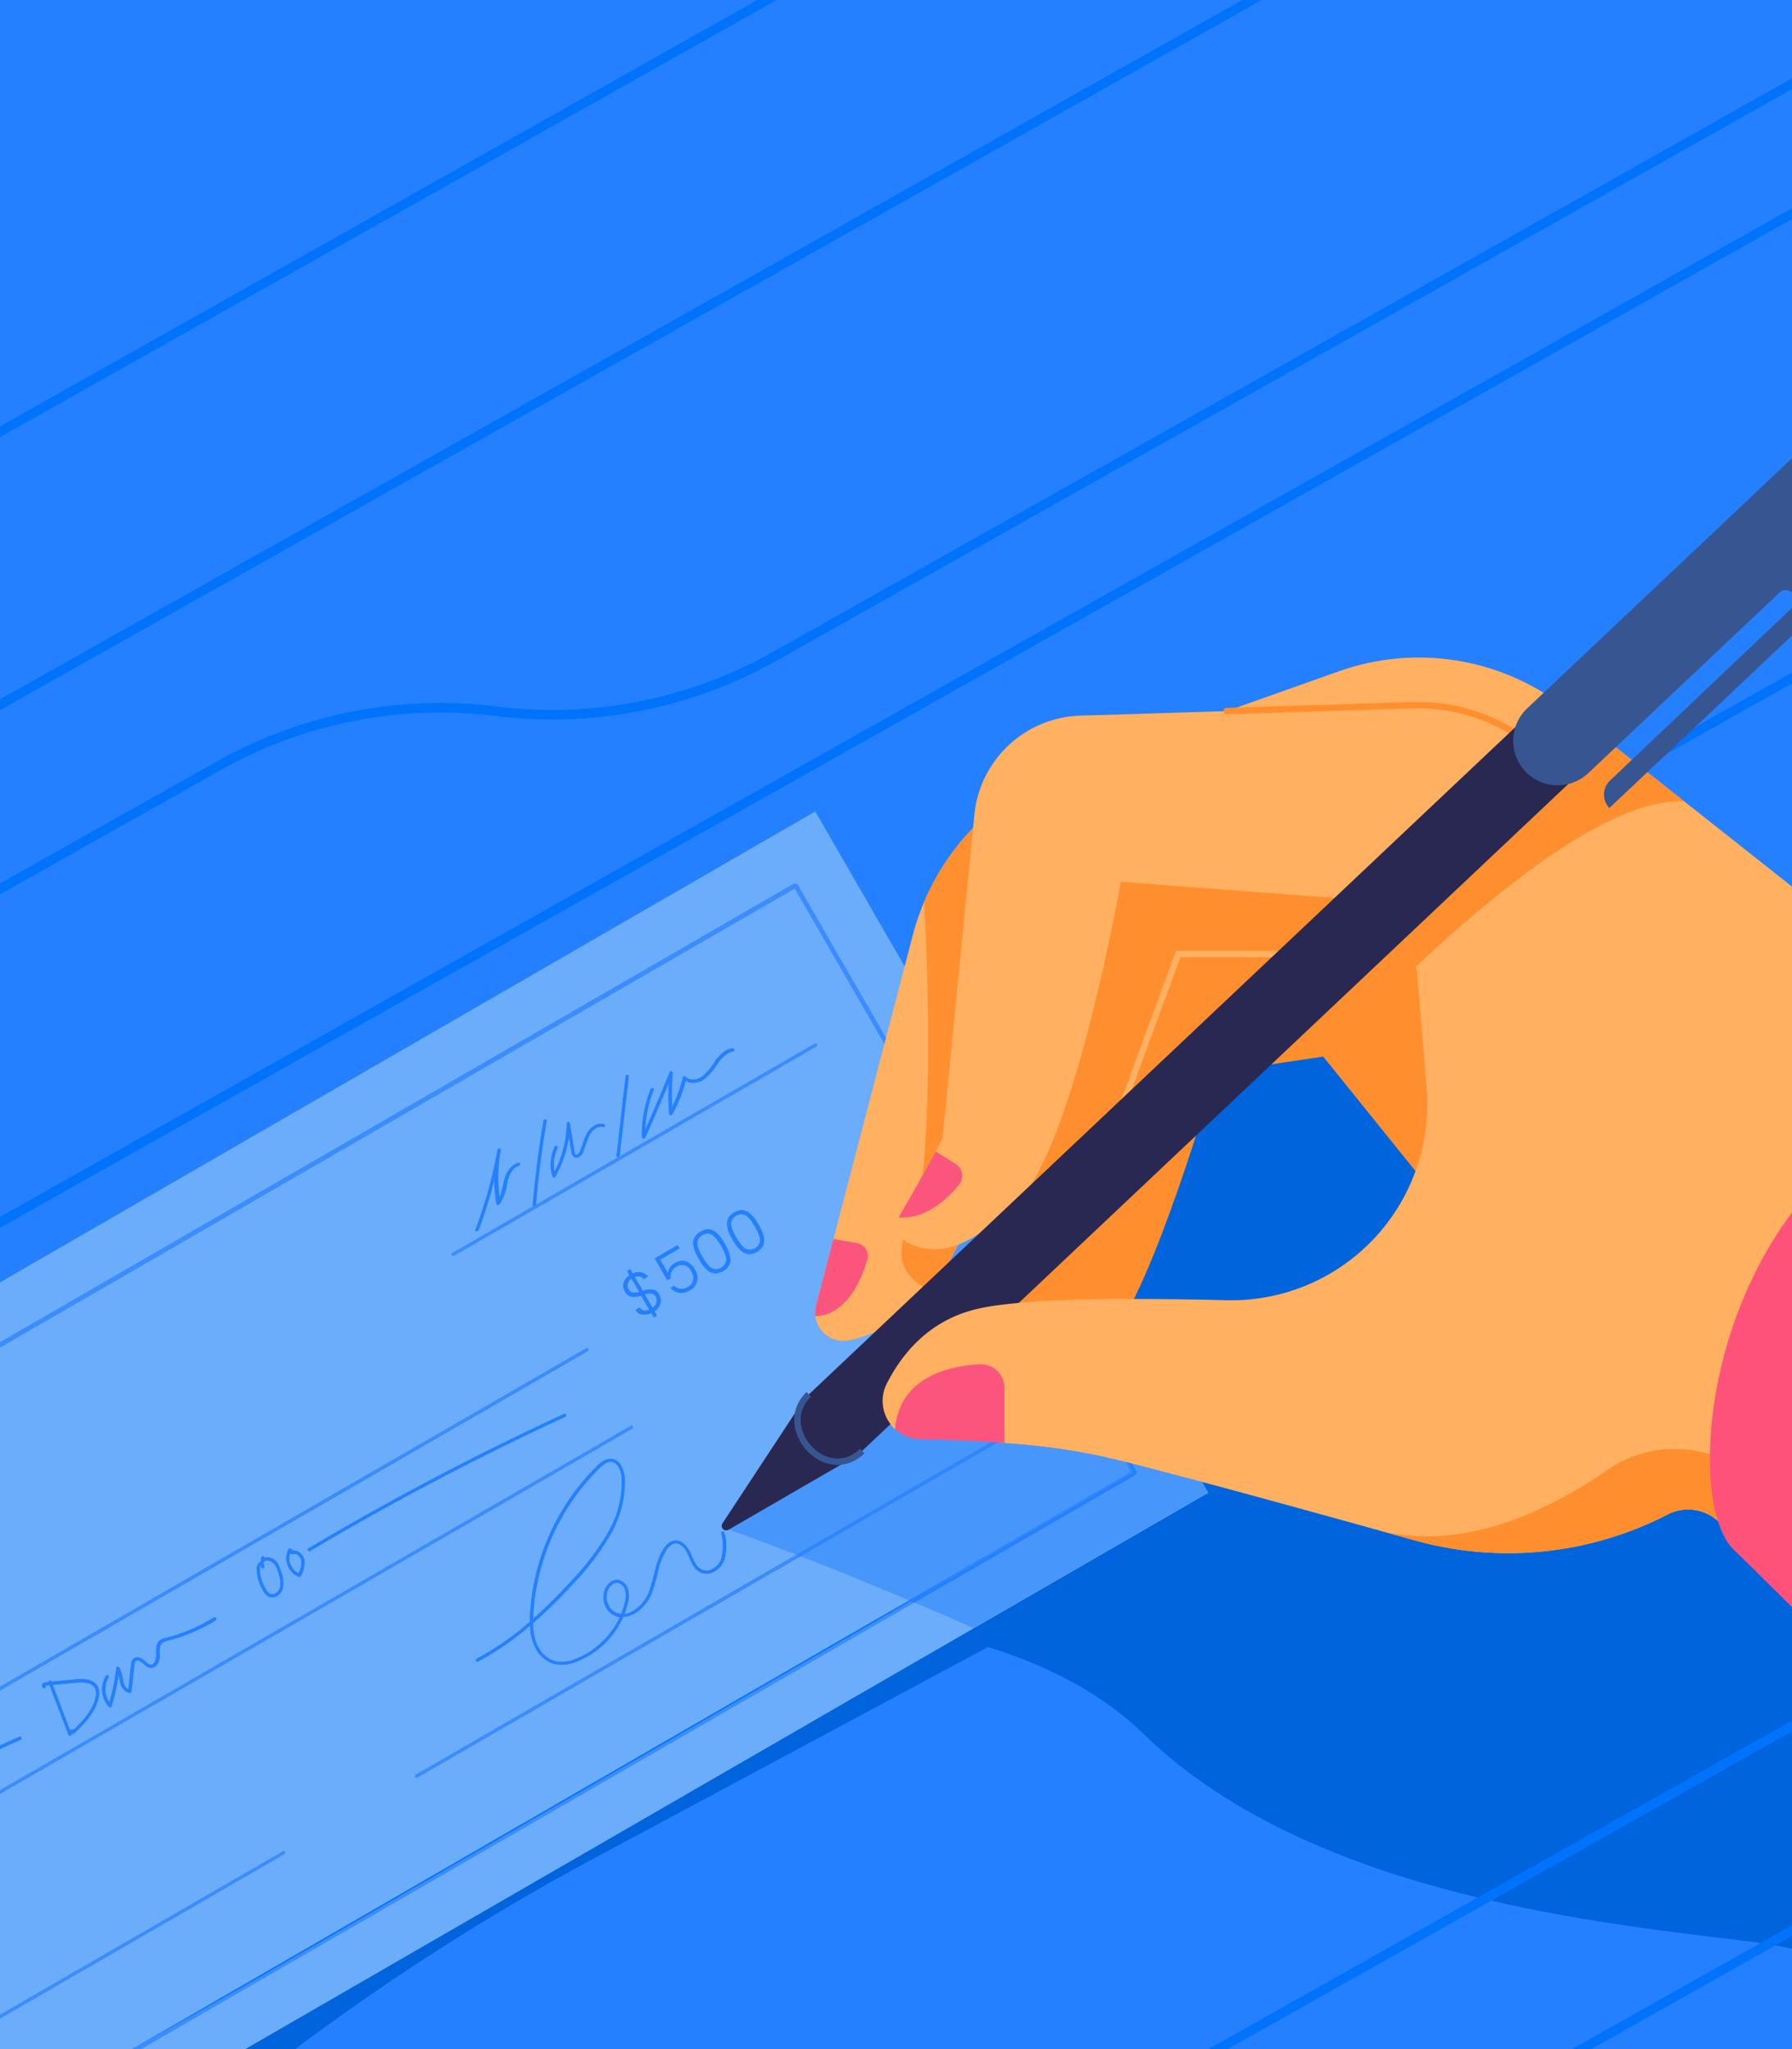 <svg xmlns="http://www.w3.org/2000/svg" xmlns:xlink="http://www.w3.org/1999/xlink" width="280" height="320" viewBox="0 0 280 320">
  <rect x="0" y="0" width="280" height="320" fill="#333333" stroke="none"/>
  <defs>
    <clipPath id="clip-path">
      <rect id="Rectangle_4706" data-name="Rectangle 4706" width="381.056" height="324.303" transform="translate(0 0)" fill="#0077b3"/>
    </clipPath>
    <clipPath id="clip-tiles_homeowners_insurance-deductible_280">
      <rect width="280" height="320"/>
    </clipPath>
  </defs>
  <g id="tiles_homeowners_insurance-deductible_280" clip-path="url(#clip-tiles_homeowners_insurance-deductible_280)">
    <rect width="280" height="320" fill="#fff"/>
    <g id="Group_9314" data-name="Group 9314" transform="translate(-51 -2)" clip-path="url(#clip-path)">
      <g id="hero-property-insurance-deductible" transform="translate(-260.81 0)">
        <rect id="Rectangle_4705" data-name="Rectangle 4705" width="686.429" height="328.804" transform="translate(0 0.11)" fill="#2480fe"/>
        <path id="Path_83394" data-name="Path 83394" d="M449.684,625.484,415.51,566.26l-8.58,4.29s19.544,31.852,32.629,54.938Z" transform="translate(-213.19 -296.57)" fill="#0064dc"/>
        <path id="Path_83395" data-name="Path 83395" d="M1083.968,489.621h52.007l-6.707-55.772L998.828,306.64l-77.876,22.6-30.985,60.8L862.5,415.382s54.442-6.354,79.5,18.023,68.042,29.335,94.193,32.415C1056.03,468.122,1073.825,478.5,1083.968,489.621Z" transform="translate(-451.596 -160.707)" fill="#0064dc"/>
        <path id="Path_83396" data-name="Path 83396" d="M703,588.548a367.287,367.287,0,0,1,54.9-36.362c35.427-18.953,93.135-49.938,93.135-49.938L845.5,495.47l-27.319,3.451L676.25,588.538Z" transform="translate(-354.129 -259.524)" fill="#0064dc"/>
        <path id="Path_83397" data-name="Path 83397" d="M715.468,386.214,662.632,294.69a.253.253,0,0,0-.143-.11.243.243,0,0,0-.181,0L432.24,427.448a.238.238,0,0,0-.11.143.234.234,0,0,0,0,.181l32.062,55.534h.548l-32.057-55.539L662.341,295.148l52.6,91.1L546.84,483.3h.953l167.594-96.767a.243.243,0,0,0,.086-.324Z" transform="translate(-226.368 -154.387)" fill="#3b8dfe"/>
        <path id="Path_83398" data-name="Path 83398" d="M165.972,122.11a29.13,29.13,0,0,0-43.207-21.928L.5,168.973v66.846l150.828-84.85a28.682,28.682,0,0,0,14.644-28.859Z" transform="translate(-0.5 -50.707)" fill="none" stroke="#0073fc" stroke-miterlimit="10" stroke-width="1"/>
        <path id="Path_83399" data-name="Path 83399" d="M166.444,121.536a29.607,29.607,0,0,0-43.912-22.28L.5,167.9v.548L122.77,99.675a29.131,29.131,0,0,1,28.568,50.777h0L.5,235.3v.558l151.062-84.993a29.149,29.149,0,0,0,14.882-29.331Z" transform="translate(-0.5 -50.19)" fill="none" stroke="#0073fc" stroke-miterlimit="10" stroke-width="1"/>
        <path id="Path_83400" data-name="Path 83400" d="M136.718.5.5,77.132v.548L137.69.5Z" transform="translate(-0.5 -0.5)" fill="none" stroke="#0073fc" stroke-miterlimit="10" stroke-width="1"/>
        <path id="Path_83401" data-name="Path 83401" d="M731.764.5h-.972L145.94,329.523h.972Z" transform="translate(-76.611 -0.5)" fill="none" stroke="#0073fc" stroke-miterlimit="10" stroke-width="1"/>
        <path id="Path_83402" data-name="Path 83402" d="M904.528,115.093v-.543L416.31,389.207h.972Z" transform="translate(-218.099 -60.184)" fill="none" stroke="#0073fc" stroke-miterlimit="10" stroke-width="1"/>
        <path id="Path_83403" data-name="Path 83403" d="M1038,256.478v-.548L671.37,462.188l.339.358Z" transform="translate(-351.575 -134.17)" fill="none" stroke="#0073fc" stroke-miterlimit="10" stroke-width="1"/>
        <path id="Path_83404" data-name="Path 83404" d="M1223.922,458.443V457.9L1026.64,568.887h.972Z" transform="translate(-537.493 -239.863)" fill="none" stroke="#0073fc" stroke-miterlimit="10" stroke-width="1"/>
        <path id="Path_83405" data-name="Path 83405" d="M1286.29,525.5v-.548l-140.47,79.025h.972Z" transform="translate(-599.861 -274.952)" fill="none" stroke="#0073fc" stroke-miterlimit="10" stroke-width="1"/>
        <path id="Path_83406" data-name="Path 83406" d="M435.219.5.5,245.064v.543L436.192.5Z" transform="translate(-0.5 -0.5)" fill="none" stroke="#0073fc" stroke-miterlimit="10" stroke-width="1"/>
        <path id="Path_83407" data-name="Path 83407" d="M511,.5.5,287.694v.543L511.97.5Z" transform="translate(-0.5 -0.5)" fill="none" stroke="#0073fc" stroke-miterlimit="10" stroke-width="1"/>
        <path id="Path_83408" data-name="Path 83408" d="M389.834,113.813a70.964,70.964,0,0,0,43.7-8.647L619.587.5h-.953L433.3,104.751a70.5,70.5,0,0,1-43.412,8.58,70.955,70.955,0,0,0-43.7,8.647L.5,316.462v.548L346.417,122.4a70.488,70.488,0,0,1,43.417-8.59Z" transform="translate(-0.5 -0.5)" fill="none" stroke="#0073fc" stroke-miterlimit="10" stroke-width="1"/>
        <path id="Path_83409" data-name="Path 83409" d="M219.151,94.784a61.083,61.083,0,0,0,7.57-32.505,39.165,39.165,0,0,1,20.021-36.195L292.213.5h-.953L246.508,25.669A39.637,39.637,0,0,0,226.244,62.3,60.644,60.644,0,0,1,195.4,118.075L.5,227.7v.548L195.632,118.48a61.087,61.087,0,0,0,23.52-23.7Z" transform="translate(-0.5 -0.5)" fill="none" stroke="#0073fc" stroke-miterlimit="10" stroke-width="1"/>
        <path id="Path_83410" data-name="Path 83410" d="M568.6,690.164a.822.822,0,0,0-.157.124h.815a.621.621,0,0,0-.305-.181A.477.477,0,0,0,568.6,690.164Z" transform="translate(-297.711 -361.374)" fill="#6bacfb"/>
        <path id="Path_83411" data-name="Path 83411" d="M419.567,415.2a.234.234,0,0,1,0-.181.238.238,0,0,1,.11-.143L649.712,282.042a.243.243,0,0,1,.181,0,.252.252,0,0,1,.143.11l52.836,91.524a.243.243,0,0,1-.086.324L535.192,470.767h16.684l162.517-93.831-61.416-106.4L408.06,411.94,442,470.729h9.624Z" transform="translate(-213.782 -141.816)" fill="#6bacfb"/>
        <path id="Path_83412" data-name="Path 83412" d="M517.377,612.873a2.383,2.383,0,0,0-.267-1.43,1.655,1.655,0,0,0-.257-.343,7.2,7.2,0,0,0-1.125.529,9.937,9.937,0,0,0-2.1,1.664.234.234,0,0,1,.076.11l1.2,3.813a15.432,15.432,0,0,0,1.678-2.3,5.246,5.246,0,0,0,.791-2.045Z" transform="translate(-269.028 -320.035)" fill="#6bacfb"/>
        <path id="Path_83413" data-name="Path 83413" d="M582.6,686a3.018,3.018,0,0,0,0,2.155h.849a5.279,5.279,0,0,0-.634-1.8A1.909,1.909,0,0,0,582.6,686Z" transform="translate(-305.018 -359.231)" fill="#6bacfb"/>
        <path id="Path_83414" data-name="Path 83414" d="M617.474,672.82a53.2,53.2,0,0,1-16.007,4.066,2.384,2.384,0,0,1-.205,1.549,3.232,3.232,0,0,1-1.282,1.373,2.86,2.86,0,0,1-1.478.4,3.5,3.5,0,0,1-1.978-.706,4.111,4.111,0,0,1-.234,1.75h6.592Z" transform="translate(-312.285 -352.334)" fill="#6bacfb"/>
        <path id="Path_83415" data-name="Path 83415" d="M751.128,514.273a1.364,1.364,0,0,0-.477-.477.849.849,0,0,0-.586-.124,1.466,1.466,0,0,1-.248.029.477.477,0,0,1-.3-.091,2.727,2.727,0,0,0,.286,2.1,2.474,2.474,0,0,0,1.082,1.02,3.675,3.675,0,0,0,.434-1.878A1.43,1.43,0,0,0,751.128,514.273Z" transform="translate(-392.421 -269.017)" fill="#6bacfb"/>
        <path id="Path_83416" data-name="Path 83416" d="M867.785,429.836a1.2,1.2,0,0,0-.133-.953.877.877,0,0,0-.667-.477,2.817,2.817,0,0,0-1.044.143l1.225,2.126a1.487,1.487,0,0,0,.62-.839Z" transform="translate(-453.396 -224.427)" fill="#6bacfb"/>
        <path id="Path_83417" data-name="Path 83417" d="M740.756,520.479a1.634,1.634,0,0,0,.582.615.953.953,0,0,0,.91-.071,1.545,1.545,0,0,0,.667-.806,3.9,3.9,0,0,0-.205-2.274,5.183,5.183,0,0,0-.477-1.177,2.022,2.022,0,0,0-.405-.51,1.339,1.339,0,0,0-.672-.319.953.953,0,0,0-.653.091h0a.657.657,0,0,0-.176.143H740.3a.248.248,0,0,1,.033.076l.124.577a.243.243,0,0,1-.114.257h-.067a.243.243,0,0,1-.286-.181l-.067-.315a.659.659,0,0,0-.1.186,1.271,1.271,0,0,0-.062.424,6.33,6.33,0,0,0,.844,3.008A2.735,2.735,0,0,1,740.756,520.479Z" transform="translate(-387.364 -270.223)" fill="#6bacfb"/>
        <path id="Path_83418" data-name="Path 83418" d="M860.468,425.218a.954.954,0,0,0,.677.524,2.384,2.384,0,0,0,1.006-.114l-1.206-2.088a1.5,1.5,0,0,0-.605.772A1.087,1.087,0,0,0,860.468,425.218Z" transform="translate(-450.441 -221.882)" fill="#6bacfb"/>
        <path id="Path_83419" data-name="Path 83419" d="M886.9,410.757c-.172-.3-.334-.558-.477-.767a4.526,4.526,0,0,0-.505-.62,2.028,2.028,0,0,0-.572-.439,1.382,1.382,0,0,0-.643-.114,1.768,1.768,0,0,0-1.316.758,1.382,1.382,0,0,0-.219.615,2.028,2.028,0,0,0,.091.715,4.492,4.492,0,0,0,.281.748c.11.229.253.477.424.8a8.034,8.034,0,0,0,.477.767,4.454,4.454,0,0,0,.505.62,1.956,1.956,0,0,0,.572.439,1.354,1.354,0,0,0,.644.119,1.807,1.807,0,0,0,1.316-.758,1.353,1.353,0,0,0,.219-.615,1.946,1.946,0,0,0-.091-.715,4.431,4.431,0,0,0-.281-.748C887.209,411.32,887.066,411.057,886.9,410.757Z" transform="translate(-462.41 -214.176)" fill="#6bacfb"/>
        <path id="Path_83420" data-name="Path 83420" d="M675.089,563.219a.241.241,0,0,1,.072.062c1.535-1.521,3.075-3.151,3.466-5.172a2.121,2.121,0,0,0-.067-1.292c0-.043-.038-.081-.057-.119a1.726,1.726,0,0,0-1.23-.763,6.233,6.233,0,0,0-1.773-.043l-3.589.343q1.368,3.594,2.741,7.184a.324.324,0,0,1,.148-.191h0A.305.305,0,0,1,675.089,563.219Z" transform="translate(-351.858 -291.121)" fill="#6bacfb"/>
        <path id="Path_83421" data-name="Path 83421" d="M856.292,526.282a3.63,3.63,0,0,0,0-2.074,1.61,1.61,0,0,0-.706-.829,1.081,1.081,0,0,0-.753-.138,1.271,1.271,0,0,0-.343.138,2.016,2.016,0,0,0-.377.291,2.383,2.383,0,0,0-.672,1.54,3.007,3.007,0,0,0,.381,1.692,2.346,2.346,0,0,0,1.015.953,2.587,2.587,0,0,0,.863.233A11.881,11.881,0,0,0,856.292,526.282Z" transform="translate(-446.852 -274.048)" fill="#6bacfb"/>
        <path id="Path_83422" data-name="Path 83422" d="M841,494.753a15.676,15.676,0,0,0,2.212-8.523,4.18,4.18,0,0,0-.477-1.8,1.908,1.908,0,0,0-.477-.582,1.254,1.254,0,0,0-.663-.253,1.592,1.592,0,0,0-.925.248,5.019,5.019,0,0,0-.953.753A34.974,34.974,0,0,0,829.4,507.328c0,.276-.029.553-.033.829a82.729,82.729,0,0,0,6.02-6.016A39.567,39.567,0,0,0,841,494.753Z" transform="translate(-434.259 -253.311)" fill="#6bacfb"/>
        <path id="Path_83423" data-name="Path 83423" d="M503.965,475.339a.243.243,0,0,1,.1-.219l1.139-.787h0a.238.238,0,0,1,.272.391L494.1,483.943h3.027a1.583,1.583,0,0,1,.524-.539.953.953,0,0,1,.7-.11,1.13,1.13,0,0,1,.562.334,2.162,2.162,0,0,1,.234.31h4.939a3.361,3.361,0,0,1,.253-2.727.229.229,0,0,1,.081-.081.248.248,0,0,1,.305.052,5.461,5.461,0,0,1,.477.72,5.843,5.843,0,0,1,.7,2.035h4.571a3.689,3.689,0,0,0,.2-2.236,4.686,4.686,0,0,1-.677-.9,4.575,4.575,0,0,1-.477-1.173.243.243,0,0,1,.11-.267.238.238,0,0,1,.286.033,4.061,4.061,0,0,1,.734.953,4.455,4.455,0,0,1,.477,1.135,3.156,3.156,0,0,0,2.107.953,2.383,2.383,0,0,0,1.23-.334,2.741,2.741,0,0,0,1.092-1.163,1.849,1.849,0,0,0,.1-1.473.239.239,0,0,1,0-.215.229.229,0,0,1,.081-.076.259.259,0,0,1,.1-.033,52.61,52.61,0,0,0,16.813-4.348.243.243,0,0,1,.315.119.234.234,0,0,1,0,.143l50.019-28.878a.238.238,0,0,1,.329.081h0a.238.238,0,0,1-.091.324l-64.662,37.358h28.925l168.1-97.053-52.6-91.1L433.32,428.38,465.4,483.943H493.34Zm197.577-97.306a.238.238,0,0,1-.091.324l-97.425,56.249a.24.24,0,0,1-.243-.415h0l97.406-56.249a.238.238,0,0,1,.334.062ZM622.6,413.522a5.3,5.3,0,0,0,.386.825,4.291,4.291,0,0,0,2.646,2.121,5.5,5.5,0,0,0,3.179-.405,11.943,11.943,0,0,0,1.654-.8,12.8,12.8,0,0,0,5.205-5.72,3.034,3.034,0,0,1-.872-.262,2.8,2.8,0,0,1-1.225-1.149,3.446,3.446,0,0,1-.443-1.964,2.86,2.86,0,0,1,.81-1.84,2.267,2.267,0,0,1,.477-.367,1.623,1.623,0,0,1,.477-.191,1.53,1.53,0,0,1,1.082.186,2.116,2.116,0,0,1,.925,1.077,4.051,4.051,0,0,1,0,2.355,12.425,12.425,0,0,1-.524,1.692,3.518,3.518,0,0,0,1.363-.477,6.121,6.121,0,0,0,2.455-2.913,28.823,28.823,0,0,0,.987-3.456,10.85,10.85,0,0,1,1.358-3.38,3.128,3.128,0,0,1,1-1.015,1.791,1.791,0,0,1,.6-.219,1.84,1.84,0,0,1,1.4.377,3.7,3.7,0,0,1,.953,1.135,4.526,4.526,0,0,1,.248.477,15.817,15.817,0,0,0,.706,1.545,2.35,2.35,0,0,0,.953.982,1.907,1.907,0,0,0,1.854-.138,2.926,2.926,0,0,0,1.239-1.43,7.847,7.847,0,0,0,.033-4.1.234.234,0,0,1,.114-.248.237.237,0,0,1,.081-.029.234.234,0,0,1,.276.186h0a8.022,8.022,0,0,1-.057,4.362,3.418,3.418,0,0,1-1.43,1.64h0a2.384,2.384,0,0,1-2.3.143,2.861,2.861,0,0,1-1.139-1.168,17.249,17.249,0,0,1-.725-1.592,4.68,4.68,0,0,0-.224-.439,3.213,3.213,0,0,0-.839-.987,1.339,1.339,0,0,0-1.039-.291,1.3,1.3,0,0,0-.443.162,2.765,2.765,0,0,0-.844.863,10.568,10.568,0,0,0-1.292,3.237,29.41,29.41,0,0,1-1.006,3.508A6.564,6.564,0,0,1,638,408.97h0a3.814,3.814,0,0,1-1.792.539,13.314,13.314,0,0,1-5.472,6.121,12.362,12.362,0,0,1-1.726.825,5.911,5.911,0,0,1-3.461.429,4.767,4.767,0,0,1-2.951-2.345,6.344,6.344,0,0,1-.424-.9,8.934,8.934,0,0,1-.515-2.779,45.9,45.9,0,0,1-6.878,4.938c-.424.243-.853.477-1.292.71a.238.238,0,0,1-.229-.415h0c.429-.224.853-.477,1.273-.7a45.907,45.907,0,0,0,7.079-5.1c0-.429,0-.858.038-1.278a35.437,35.437,0,0,1,10.458-23.034,5.213,5.213,0,0,1,1.03-.825,2.06,2.06,0,0,1,1.206-.31,1.74,1.74,0,0,1,.9.343,2.318,2.318,0,0,1,.625.725,4.611,4.611,0,0,1,.553,2.012,16.114,16.114,0,0,1-2.269,8.781A40.068,40.068,0,0,1,628.5,404.2a82.045,82.045,0,0,1-6.407,6.321A8.861,8.861,0,0,0,622.6,413.522Zm14.224-58,.477-.267.391.677a2.035,2.035,0,0,1,1.311-.191,1.778,1.778,0,0,1,1.049.653l-.658.381a1.01,1.01,0,0,0-.577-.386,1.306,1.306,0,0,0-.825.062l1.258,2.178a3.127,3.127,0,0,1,1.654-.215,1.525,1.525,0,0,1,.9.772,1.826,1.826,0,0,1,.2,1.344,2.088,2.088,0,0,1-.953,1.258l.391.677-.477.267-.391-.677a2.384,2.384,0,0,1-1.43.238,1.387,1.387,0,0,1-1.02-.715l.615-.358a1.12,1.12,0,0,0,.629.448,1.334,1.334,0,0,0,.9-.119l-1.282-2.217a5.838,5.838,0,0,1-.7.181,3.012,3.012,0,0,1-.644.043,1.468,1.468,0,0,1-1.177-.848,1.706,1.706,0,0,1-.2-1.335,2.1,2.1,0,0,1,.915-1.177Zm6.364.353a1.7,1.7,0,0,1,.3-.868,2.269,2.269,0,0,1,.777-.729,2.46,2.46,0,0,1,.992-.334,1.744,1.744,0,0,1,.9.138A2.908,2.908,0,0,1,647.4,355.3a2.512,2.512,0,0,1,.329,1.754,2.074,2.074,0,0,1-1.1,1.43,2.6,2.6,0,0,1-1.706.415,2.212,2.212,0,0,1-1.34-.767l.543-.315a1.664,1.664,0,0,0,1,.477,1.865,1.865,0,0,0,1.149-.276,1.559,1.559,0,0,0,.848-1.087,2.016,2.016,0,0,0-.3-1.387,1.553,1.553,0,0,0-2.383-.7,1.64,1.64,0,0,0-.706.753,1.907,1.907,0,0,0-.148,1.03l-.515.3-1.954-3.389,3.561-2.059.291.477-3.022,1.773Zm9.367-3.585a4.81,4.81,0,0,1,.3.953,2.336,2.336,0,0,1,.033.877,1.736,1.736,0,0,1-.338.763,2.731,2.731,0,0,1-1.711.987,1.735,1.735,0,0,1-.829-.086,2.334,2.334,0,0,1-.744-.477,4.833,4.833,0,0,1-.663-.725,11.233,11.233,0,0,1-1.111-1.964,4.926,4.926,0,0,1-.3-.953,2.356,2.356,0,0,1-.029-.872,1.783,1.783,0,0,1,.338-.763,2.793,2.793,0,0,1,1.711-.987,1.787,1.787,0,0,1,.829.091,2.353,2.353,0,0,1,.744.477,4.937,4.937,0,0,1,.663.729,10.441,10.441,0,0,1,1.115,1.935Zm-.129-4.509a1.787,1.787,0,0,1,.338-.763,2.794,2.794,0,0,1,1.711-.987,1.821,1.821,0,0,1,.829.091,2.355,2.355,0,0,1,.744.477,5.239,5.239,0,0,1,.686.729,11.225,11.225,0,0,1,1.116,1.935,5.147,5.147,0,0,1,.3.953,2.331,2.331,0,0,1,.033.877,1.763,1.763,0,0,1-.339.763,2.732,2.732,0,0,1-1.711.987,1.735,1.735,0,0,1-.83-.086,2.335,2.335,0,0,1-.744-.477,4.807,4.807,0,0,1-.663-.725,10.435,10.435,0,0,1-1.115-1.935,4.952,4.952,0,0,1-.3-.953,2.357,2.357,0,0,1,0-.887ZM640.507,327.1a.248.248,0,0,1,.1-.119.229.229,0,0,1,.2,0,.238.238,0,0,1,.133.31h0a18.506,18.506,0,0,0-1.311,6.168q1.992-4.428,3.813-8.947a.244.244,0,1,1,.477.1,52.434,52.434,0,0,0-.076,5.477,20.345,20.345,0,0,0,1.749-4.767.238.238,0,0,1,.114-.153h.052a.248.248,0,0,1,.238.057,1.582,1.582,0,0,0,1.13.434,2.664,2.664,0,0,0,1.3-.362,2.37,2.37,0,0,0,.21-.133,9.972,9.972,0,0,0,2-2.383,5.719,5.719,0,0,1,1.692-1.659,3.091,3.091,0,0,1,.953-.358.238.238,0,0,1,.277.191.234.234,0,0,1-.114.248.238.238,0,0,1-.076.029,2.57,2.57,0,0,0-.782.3,5.306,5.306,0,0,0-1.583,1.525,10.273,10.273,0,0,1-2.107,2.5c-.076.052-.162.11-.248.157a3.1,3.1,0,0,1-1.544.419,2.155,2.155,0,0,1-1.149-.315,20.867,20.867,0,0,1-2.1,5.244.234.234,0,0,1-.086.086.238.238,0,0,1-.357-.186,37.591,37.591,0,0,1-.048-4.948q-1.778,4.386-3.742,8.695a.233.233,0,0,1-.1.1.238.238,0,0,1-.167.029.243.243,0,0,1-.191-.229,19.009,19.009,0,0,1,1.306-7.517Zm-3.923-2.021a.234.234,0,0,1,.253-.21h0a.229.229,0,0,1,.205.248h0q-.72,6.2-1.43,12.394a.234.234,0,0,1-.114.176.228.228,0,0,1-.148.029.234.234,0,0,1-.21-.253h0q.7-6.2,1.43-12.394Zm-11.092,11.045a.242.242,0,0,1,.1-.1.238.238,0,0,1,.224,0,.234.234,0,0,1,.114.31h0a5.82,5.82,0,0,0-.477,3.69,17.227,17.227,0,0,0,1.94-7.532.229.229,0,0,1,.219-.234.243.243,0,0,1,.252.2c.234,1.43.477,2.908.7,4.362a1.14,1.14,0,0,0,.114.405.276.276,0,0,0,.1.11.172.172,0,0,0,.119.029.324.324,0,0,0,.153-.048h0a1.273,1.273,0,0,0,.434-.529,29.3,29.3,0,0,1,1.049-2.755,3.213,3.213,0,0,1,1.163-1.206,1.983,1.983,0,0,1,1.478-.248.238.238,0,0,1,.176.286h0a.234.234,0,0,1-.11.148.243.243,0,0,1-.181,0,1.516,1.516,0,0,0-1.125.2,2.774,2.774,0,0,0-.982,1.025,26.047,26.047,0,0,0-1.034,2.717,1.678,1.678,0,0,1-.634.753.83.83,0,0,1-.362.114.706.706,0,0,1-.4-.1.772.772,0,0,1-.257-.276,1.661,1.661,0,0,1-.176-.567L627.7,334.5a17.575,17.575,0,0,1-2.131,6.288.239.239,0,0,1-.091.091.225.225,0,0,1-.143.029.238.238,0,0,1-.205-.167,6.3,6.3,0,0,1,.357-4.648Zm-12.356,12.809a68.933,68.933,0,0,0,3.4-12.322.228.228,0,0,1,.057-.114h0a.219.219,0,0,1,.157,0h0a.233.233,0,0,1,.148.119.211.211,0,0,1,0,.062.249.249,0,0,1,0,.086l-.072.405a23.651,23.651,0,0,0-.081,7.15,12.365,12.365,0,0,0,.748-2.693,6.115,6.115,0,0,1,.577-1.535,3.075,3.075,0,0,1,1.111-1.187,2.181,2.181,0,0,1,.424-.191.233.233,0,0,1,.3.143h0a.238.238,0,0,1-.1.286h-.043a1.829,1.829,0,0,0-.339.153,2.569,2.569,0,0,0-.953,1.006,5.388,5.388,0,0,0-.524,1.43,8.484,8.484,0,0,1-1.168,3.394.219.219,0,0,1-.067.062.238.238,0,0,1-.353-.167,24.239,24.239,0,0,1-.334-4.138,69.442,69.442,0,0,1-2.56,8.294.248.248,0,0,1-.1.124.229.229,0,0,1-.2,0,.238.238,0,0,1-.091-.324h0Zm-3.613,3.766,12.694-7.331a.243.243,0,0,1-.138-.238q.572-6.573,1.673-13.09a.243.243,0,0,1,.119-.167.233.233,0,0,1,.157-.029.238.238,0,0,1,.2.272q-1.1,6.5-1.668,13.056l43.583-25.164a.239.239,0,1,1,.238.415l-56.626,32.667a.239.239,0,0,1-.281-.386l.043-.024ZM481.866,444.859a.243.243,0,0,1,.148-.029.238.238,0,0,1,.2.257h0v0a15.13,15.13,0,0,0,.3,4.6l2.178-5.534a.229.229,0,0,1,.1-.119h.067a.243.243,0,0,1,.219.062,9.133,9.133,0,0,0,1.907,1.43l1.344-2.86a.243.243,0,0,1,.1-.11.229.229,0,0,1,.186,0,.243.243,0,0,1,.172.262.348.348,0,0,0,.038.229.725.725,0,0,0,.477.291.954.954,0,0,0,.634-.067h.038a2.444,2.444,0,0,0,.643-.6,10.213,10.213,0,0,1,.663-.791,4.01,4.01,0,0,1,.825-.62,15.773,15.773,0,0,1,2.031-.877,17.276,17.276,0,0,0,2.074-1.034c.9-.52,1.778-1.1,2.66-1.668q2.145-1.378,4.352-2.65a106.922,106.922,0,0,1,15.092-7.208.238.238,0,0,1,.2.429h-.024a106.528,106.528,0,0,0-15.03,7.15q-2.2,1.268-4.333,2.641c-.882.567-1.764,1.154-2.679,1.683a17.7,17.7,0,0,1-2.131,1.063,15.908,15.908,0,0,0-1.973.849,3.5,3.5,0,0,0-.725.543,9,9,0,0,0-.634.758,3.063,3.063,0,0,1-.786.72h-.048a1.4,1.4,0,0,1-.953.119,1.258,1.258,0,0,1-.677-.377l-1.2,2.574a.219.219,0,0,1-.091.1h-.043a.229.229,0,0,1-.186,0,9.607,9.607,0,0,1-1.988-1.378l-2.322,5.906a.224.224,0,0,1-.1.119.252.252,0,0,1-.133.033.233.233,0,0,1-.215-.172,15.493,15.493,0,0,1-.534-3.384,14.373,14.373,0,0,1-2.579,4.643l1.95.291a.243.243,0,0,1-.072.477l-4.1-.615a6.247,6.247,0,0,0-2.021-.081,3.555,3.555,0,0,0-1.182.443,5.661,5.661,0,0,0-.629.429l.543,1.716a.243.243,0,0,1-.11.281h-.043a.248.248,0,0,1-.305-.157l-.477-1.525a8.5,8.5,0,0,1-.953.872H471.7a.238.238,0,0,1-.3-.043.243.243,0,0,1,0-.334c.315-.31.639-.629.987-.953l.11-.114-1.249-3.961a29.453,29.453,0,0,0-2.412,3.118l.038.052a.29.29,0,0,1,.033.162l-.038.119a.373.373,0,0,1-.124.119.377.377,0,0,1-.191.048.3.3,0,0,1-.243-.134h0a.4.4,0,0,1,0-.329.71.71,0,0,1,.1-.191c1.4-2.016,2.941-4.157,5.082-5.391a7.7,7.7,0,0,1,1.339-.615.233.233,0,0,1,.234.043,2.14,2.14,0,0,1,.477.558,2.86,2.86,0,0,1,.329,1.735,5.687,5.687,0,0,1-.858,2.221,15.734,15.734,0,0,1-1.082,1.583,3.816,3.816,0,0,1,.906-.281,6.675,6.675,0,0,1,2.174.081l1.44.3-.043-.072a3.814,3.814,0,0,1-.419-2.56,3.675,3.675,0,0,1,1.3-2.255h.033a.234.234,0,0,1,.3.057.238.238,0,0,1-.029.334h0a3.213,3.213,0,0,0-1.134,1.907,3.337,3.337,0,0,0,.362,2.24h0A13.886,13.886,0,0,0,481.742,445,.238.238,0,0,1,481.866,444.859Zm-37.658-13.633a.238.238,0,0,1,.091-.324l35.632-20.574a.24.24,0,0,1,.243.415h0l-35.608,20.569a.238.238,0,0,1-.329-.081h-.024Zm3.737,6.407a.238.238,0,0,1,.091-.324l30.894-17.838a.239.239,0,0,1,.238.415l-30.9,17.842a.238.238,0,0,1-.324-.1Zm3.737,6.478a.238.238,0,0,1,.081-.329h0l19.277-11.131a.239.239,0,1,1,.238.415L452,444.2a.238.238,0,0,1-.329-.081h0Zm11.669,20.207a.238.238,0,0,1,.091-.324L502.1,441.675l-.033-.186a.243.243,0,1,1,.477-.091h0l4.767-2.746-.062-.329a.238.238,0,0,1,.114-.253.243.243,0,0,1,.076-.029.238.238,0,0,1,.276.191l.029.162,122.623-70.783a.239.239,0,1,1,.238.415L507.812,438.9l1.249,6.807,1.544-1.43.043-.029a.238.238,0,0,1,.21,0,.253.253,0,0,1,.153.21q.1,1.85.2,3.7l1.716-4.629a.234.234,0,0,1,.1-.119.248.248,0,0,1,.315.062l1.654,2.2q.3-1.635.591-3.27a2.822,2.822,0,0,1,.138-.51.92.92,0,0,1,.377-.477h0a.8.8,0,0,1,.634-.067,1.715,1.715,0,0,1,.529.305,5.116,5.116,0,0,0,.877.677.977.977,0,0,0,.906-.091,1.519,1.519,0,0,0,.567-.572,4.1,4.1,0,0,0,.31-1.969.224.224,0,0,1,.11-.2h0a.229.229,0,0,1,.219,0,4.023,4.023,0,0,0,3.175.148,4.64,4.64,0,0,0,.625-.305,12.514,12.514,0,0,0,1.692-1.273,63.763,63.763,0,0,1,9.057-6.321,63.111,63.111,0,0,1,7.055-3.513.238.238,0,0,1,.21.424h-.029a63.281,63.281,0,0,0-15.95,9.772,13.085,13.085,0,0,1-1.759,1.32,4.63,4.63,0,0,1-.691.334,4.486,4.486,0,0,1-3.213,0,3.9,3.9,0,0,1-.367,1.835,1.993,1.993,0,0,1-.748.758h0a1.43,1.43,0,0,1-1.325.1,3.419,3.419,0,0,1-.758-.563,1.907,1.907,0,0,0-.581-.4.315.315,0,0,0-.267.033h0a.477.477,0,0,0-.186.238,2.242,2.242,0,0,0-.11.415c-.229,1.273-.477,2.541-.691,3.813a.233.233,0,0,1-.11.162h-.067a.229.229,0,0,1-.243-.086l-1.749-2.245-1.969,5.3a.229.229,0,0,1-.1.124.238.238,0,0,1-.357-.2q-.114-2.169-.234-4.338l-1.392,1.268,1.12,6.1a.243.243,0,0,1-.119.253l-.071.029a.238.238,0,0,1-.276-.191l-1.068-5.811-4.028,3.661h-.048a.243.243,0,0,1-.291-.386h0l4.243-3.861-1.268-6.936-4.767,2.746q1.182,6.34,2.66,12.618a.243.243,0,0,1-.114.262h-.067a.238.238,0,0,1-.286-.176q-1.459-6.2-2.636-12.475l-38.469,22.28a.238.238,0,0,1-.329-.076h0Zm163.79-86.047h0q-18.114,8.375-35.461,18.376-2.207,1.273-4.4,2.579h0a.234.234,0,0,1-.319-.086h0a.234.234,0,0,1,.081-.319h0q2.193-1.3,4.4-2.579,17.323-10.01,35.5-18.4a.239.239,0,0,1,.219.424Zm-41.319,24.874a.238.238,0,0,1-.291.129,2.909,2.909,0,0,1-1.54-1.316,3.089,3.089,0,0,1-.1-3.013.238.238,0,0,1,.324-.091.229.229,0,0,1,.1.119h.038a.291.291,0,0,1,.234.143l.033.086a1.315,1.315,0,0,1,.882.191,1.855,1.855,0,0,1,.644.667,1.962,1.962,0,0,1,.248.744A4.447,4.447,0,0,1,585.822,403.145Zm-6.254-2.383.086-.524a.243.243,0,0,1,.119-.172.234.234,0,0,1,.157-.029.238.238,0,0,1,.2.272,1.544,1.544,0,0,1,.777-.057,1.854,1.854,0,0,1,.906.434,2.573,2.573,0,0,1,.477.629,6.086,6.086,0,0,1,.477,1.282,4.319,4.319,0,0,1,.2,2.555,1.974,1.974,0,0,1-.882,1.073h0a1.43,1.43,0,0,1-1.354.076,2.073,2.073,0,0,1-.734-.772c-.052-.081-.1-.162-.148-.243a6.85,6.85,0,0,1-.91-3.232,1.781,1.781,0,0,1,.091-.6.9.9,0,0,1,.377-.477.619.619,0,0,1,.176-.067.23.23,0,0,1,0-.153Zm-15.836,14.711a3.022,3.022,0,0,1-.167,1.044,1.568,1.568,0,0,1-.629.825,1.015,1.015,0,0,1-.51.138,1.335,1.335,0,0,1-.81-.286,7.013,7.013,0,0,1-.6-.51,1.43,1.43,0,0,0-.52-.31.524.524,0,0,0-.439,0l-.057.043a.557.557,0,0,0-.153.257,1.974,1.974,0,0,0-.072.4L559.3,421.2a.229.229,0,0,1-.086.157h-.033a.229.229,0,0,1-.143.029,1.373,1.373,0,0,1-.686-.3,2.031,2.031,0,0,1-.477-.558,3.034,3.034,0,0,1-.334-.882c-.081-.41-.129-.815-.21-1.187a35.488,35.488,0,0,1-1.125,5.024.248.248,0,0,1-.114.138h-.057a.243.243,0,0,1-.229-.067,3.7,3.7,0,0,1-.515-.7,4.047,4.047,0,0,1,.057-4.128.23.23,0,0,1,.081-.081.234.234,0,0,1,.243,0,.239.239,0,0,1,.076.329h0a3.58,3.58,0,0,0-.043,3.637q.081.138.172.272a35.113,35.113,0,0,0,1.106-5.4.239.239,0,0,1,.114-.172h.067a.234.234,0,0,1,.253.1c.029.043.057.086.081.129a6.6,6.6,0,0,1,.515,2.012,2.549,2.549,0,0,0,.276.744,1.429,1.429,0,0,0,.353.419.9.9,0,0,0,.21.129q.21-1.907.419-3.852a2.567,2.567,0,0,1,.091-.477.953.953,0,0,1,.3-.477.635.635,0,0,1,.124-.091,1,1,0,0,1,.825-.048,2.068,2.068,0,0,1,.691.41,6.755,6.755,0,0,0,.553.477.891.891,0,0,0,.524.2.562.562,0,0,0,.276-.076h0a1.058,1.058,0,0,0,.405-.567,2.383,2.383,0,0,0,.138-.863,7.664,7.664,0,0,1,.033-1.23,1.6,1.6,0,0,1,.6-1.106l.124-.081a2.738,2.738,0,0,1,.734-.257,26.341,26.341,0,0,0,6.783-2.741q.358-.2.706-.424h0a.234.234,0,0,1,.319.081.238.238,0,0,1-.076.324l-.72.434a26.84,26.84,0,0,1-6.907,2.793,2.473,2.473,0,0,0-.61.21l-.081.052a1.13,1.13,0,0,0-.41.8,6.517,6.517,0,0,0,.029,1.125ZM549.956,427.8a.238.238,0,0,1-.1.291h-.038a.238.238,0,0,1-.305-.133l-2.97-7.78-.505.048h-.143a.238.238,0,0,1-.038.386.228.228,0,0,1-.124.029.357.357,0,0,1-.31-.186.448.448,0,0,1-.057-.253.425.425,0,0,1,.1-.257.5.5,0,0,1,.133-.11.956.956,0,0,1,.386-.1l.4-.038a.238.238,0,0,1,.119-.2h.033a.243.243,0,0,1,.31.138h0l3.723-.358a6.741,6.741,0,0,1,1.907.052,2.2,2.2,0,0,1,1.544.992,1.7,1.7,0,0,1,.081.162,2.6,2.6,0,0,1,.1,1.578c-.439,2.24-2.107,3.942-3.656,5.482a.991.991,0,0,1-.2.153h0a.448.448,0,0,1-.367.043h-.024Zm-63.509,34.617a.806.806,0,0,1-.367.658.581.581,0,0,1-.3.076.62.62,0,0,1-.362-.138,1.515,1.515,0,0,1-.224-.21l-1.5-1.7a3.119,3.119,0,0,0-.167.953c0,.477.029.953.038,1.43a4.329,4.329,0,0,1-.2,1.43,2.055,2.055,0,0,1-.882,1.158l-.157.081a.239.239,0,0,1-.191,0,.224.224,0,0,1-.129-.134,26.348,26.348,0,0,0-1.349-2.96,17.74,17.74,0,0,0-.477,3.861.239.239,0,0,1,0,.11v.658h0a.238.238,0,0,1-.477,0,18.276,18.276,0,0,1,.653-5.348.257.257,0,0,1,.114-.143.234.234,0,0,1,.09-.029.238.238,0,0,1,.238.119,26,26,0,0,1,1.564,3.289,1.65,1.65,0,0,0,.562-.829,3.813,3.813,0,0,0,.176-1.3c0-.477-.052-.953-.029-1.468a3.074,3.074,0,0,1,.372-1.468.229.229,0,0,1,.176-.114.243.243,0,0,1,.2.081l1.759,1.969a1.307,1.307,0,0,0,.148.148.224.224,0,0,0,.1.043h.043a.372.372,0,0,0,.124-.267c0-.181-.072-.419-.067-.72a1.263,1.263,0,0,1,.253-.72,1.848,1.848,0,0,1,.567-.477,4.343,4.343,0,0,1,1.33-.477l5.62-1.068a.238.238,0,0,1,.162.443.244.244,0,0,1-.076.029l-5.611,1.063a3.875,3.875,0,0,0-1.182.4,1.387,1.387,0,0,0-.419.353.767.767,0,0,0-.162.448C486.375,461.868,486.461,462.111,486.447,462.416Zm-11.974,1.84a.925.925,0,0,1,.315.334,1.869,1.869,0,0,1,.219.768l.148,2.426a37.26,37.26,0,0,1,2.646-2.936l.048-.033a.243.243,0,0,1,.291.038.238.238,0,0,1,0,.338h0a36.956,36.956,0,0,0-2.941,3.3l.2,3.232a.238.238,0,0,1-.119.224.243.243,0,0,1-.1.033.234.234,0,0,1-.248-.219h0q-.086-1.344-.167-2.689-.667.882-1.277,1.8a.239.239,0,1,1-.4-.267q.772-1.158,1.625-2.255l-.181-2.955a1.383,1.383,0,0,0-.153-.558.448.448,0,0,0-.138-.157h-.076a.238.238,0,0,1,0,.41.233.233,0,0,1-.224,0,.477.477,0,0,1-.186-.167q-.477.529-.9,1.073a.233.233,0,0,1-.062.052.238.238,0,0,1-.272,0,.234.234,0,0,1-.038-.329h0a69.388,69.388,0,0,1,7.1-7.446l.043-.033a.238.238,0,0,1,.276.381,69.965,69.965,0,0,0-5.539,5.62Zm-4.123,12.175a.238.238,0,0,1,.081-.329h0L637.356,379.72a.239.239,0,0,1,.238.415l-166.94,96.381A.238.238,0,0,1,470.349,476.43Z" transform="translate(-227.001 -155.029)" fill="#6bacfb"/>
        <path id="Path_83424" data-name="Path 83424" d="M894.614,405.294q.167.343.429.791t.477.767a4.916,4.916,0,0,0,.524.639,1.874,1.874,0,0,0,.572.439,1.354,1.354,0,0,0,.644.119,1.807,1.807,0,0,0,1.316-.758,1.354,1.354,0,0,0,.219-.615,1.951,1.951,0,0,0-.091-.715,4.44,4.44,0,0,0-.281-.748c-.11-.229-.253-.477-.424-.8a8.051,8.051,0,0,0-.477-.767,4.509,4.509,0,0,0-.505-.62,2.029,2.029,0,0,0-.572-.439,1.383,1.383,0,0,0-.644-.114,1.768,1.768,0,0,0-1.316.758,1.383,1.383,0,0,0-.219.615,1.945,1.945,0,0,0,.091.715,4.954,4.954,0,0,0,.258.729Z" transform="translate(-468.218 -210.858)" fill="#6bacfb"/>
        <path id="Path_83425" data-name="Path 83425" d="M491.862,536.04l-35.628,20.574a.238.238,0,1,0,.234.41h0L492.1,536.455a.238.238,0,0,0,.086-.324h0a.238.238,0,0,0-.324-.086" transform="translate(-238.913 -280.741)" fill="#3b8dfe"/>
        <path id="Path_83426" data-name="Path 83426" d="M888.207,468.08,790.8,524.329a.238.238,0,0,0-.086.324h0a.238.238,0,0,0,.324.086l97.406-56.244a.238.238,0,1,0-.234-.41h0" transform="translate(-414.014 -245.167)" fill="#3b8dfe"/>
        <path id="Path_83427" data-name="Path 83427" d="M535.008,520.456l-38.659,22.319a.239.239,0,1,0,.238.415L535.1,520.952l-.091-.477m5.2-3-4.767,2.746.091.477,4.767-2.746-.091-.477m123.081-71.083L540.637,517.2l.091.477,122.794-70.9a.239.239,0,1,0-.238-.415" transform="translate(-259.921 -233.81)" fill="#3b8dfe"/>
        <path id="Path_83428" data-name="Path 83428" d="M677.949,471.794l-166.94,96.357a.239.239,0,1,0,.238.415l166.94-96.386a.239.239,0,1,0-.238-.415" transform="translate(-267.593 -247.103)" fill="#3b8dfe"/>
        <path id="Path_83429" data-name="Path 83429" d="M494.947,555.215l-30.9,17.842a.239.239,0,0,0,.238.415l30.9-17.842a.239.239,0,1,0-.238-.415" transform="translate(-243.018 -290.773)" fill="#3b8dfe"/>
        <path id="Path_83430" data-name="Path 83430" d="M491.141,582.865,471.868,594a.239.239,0,1,0,.238.415l19.277-11.131a.239.239,0,1,0-.238-.415" transform="translate(-247.11 -305.243)" fill="#3b8dfe"/>
        <path id="Path_83431" data-name="Path 83431" d="M859.456,346.6,815.872,371.76a.229.229,0,0,1-.257.21h-.076l-12.67,7.331a.239.239,0,0,0,.238.415l56.616-32.686a.239.239,0,1,0-.238-.415" transform="translate(-420.327 -181.61)" fill="#3b8dfe"/>
        <path id="Path_83432" data-name="Path 83432" d="M863.508,426.544l-1.225-2.126a2.817,2.817,0,0,1,1.044-.143.877.877,0,0,1,.667.477,1.2,1.2,0,0,1,.133.953,1.487,1.487,0,0,1-.62.849m-2.064-2.507a2.383,2.383,0,0,1-1.006.114.953.953,0,0,1-.677-.524,1.087,1.087,0,0,1-.134-.906,1.5,1.5,0,0,1,.605-.772l1.206,2.088m-1.43-3.527-.477.267.391.677a2.1,2.1,0,0,0-.915,1.177,1.7,1.7,0,0,0,.2,1.335,1.463,1.463,0,0,0,1.177.849,3.014,3.014,0,0,0,.643-.043,5.858,5.858,0,0,0,.7-.181l1.282,2.217a1.335,1.335,0,0,1-.9.119,1.12,1.12,0,0,1-.629-.448l-.615.358a1.387,1.387,0,0,0,1.02.715,2.383,2.383,0,0,0,1.43-.238l.391.677.477-.267-.391-.677a2.088,2.088,0,0,0,.953-1.258,1.826,1.826,0,0,0-.2-1.344,1.525,1.525,0,0,0-.9-.772,3.122,3.122,0,0,0-1.654.215l-1.287-2.207a1.306,1.306,0,0,1,.825-.062,1,1,0,0,1,.577.386l.658-.381a1.778,1.778,0,0,0-1.049-.653,2.035,2.035,0,0,0-1.311.191l-.391-.677" transform="translate(-449.739 -220.286)" fill="#2480fe"/>
        <path id="Path_83433" data-name="Path 83433" d="M872.821,412.63l-3.561,2.083,1.954,3.389.515-.3a1.906,1.906,0,0,1,.148-1.03,1.64,1.64,0,0,1,.706-.753,1.553,1.553,0,0,1,2.383.7,2.017,2.017,0,0,1,.3,1.387,1.559,1.559,0,0,1-.849,1.087,1.864,1.864,0,0,1-1.149.276,1.664,1.664,0,0,1-1-.477l-.543.315a2.212,2.212,0,0,0,1.339.767,2.607,2.607,0,0,0,1.707-.415,2.078,2.078,0,0,0,1.1-1.43,2.512,2.512,0,0,0-.329-1.754,2.908,2.908,0,0,0-1.254-1.225,1.745,1.745,0,0,0-.9-.138,2.46,2.46,0,0,0-.992.334,2.269,2.269,0,0,0-.777.729,1.7,1.7,0,0,0-.3.868l-1.23-2.145,3.022-1.745-.291-.477" transform="translate(-455.134 -216.173)" fill="#2480fe"/>
        <path id="Path_83434" data-name="Path 83434" d="M886.217,413.427a1.6,1.6,0,0,1-.744.234,1.354,1.354,0,0,1-.643-.119,1.956,1.956,0,0,1-.572-.439,4.452,4.452,0,0,1-.505-.62c-.143-.21-.305-.477-.477-.767s-.315-.567-.424-.8a4.506,4.506,0,0,1-.281-.748,2.033,2.033,0,0,1-.09-.715,1.382,1.382,0,0,1,.219-.615,1.764,1.764,0,0,1,1.316-.758,1.382,1.382,0,0,1,.644.114,2.032,2.032,0,0,1,.572.439,4.506,4.506,0,0,1,.505.62c.143.21.305.477.477.767s.315.567.424.8a4.45,4.45,0,0,1,.281.748,1.955,1.955,0,0,1,.091.715,1.354,1.354,0,0,1-.219.615,1.6,1.6,0,0,1-.572.529m-3.237-5.6a2.488,2.488,0,0,0-.763.648,1.788,1.788,0,0,0-.338.763,2.354,2.354,0,0,0,.048.853,4.922,4.922,0,0,0,.3.953,11.222,11.222,0,0,0,1.115,1.935,4.822,4.822,0,0,0,.663.725,2.337,2.337,0,0,0,.744.477,1.735,1.735,0,0,0,.829.086,2.731,2.731,0,0,0,1.711-.987,1.734,1.734,0,0,0,.338-.763,2.335,2.335,0,0,0-.033-.877,4.821,4.821,0,0,0-.3-.953,10.433,10.433,0,0,0-1.115-1.935,4.931,4.931,0,0,0-.663-.729,2.355,2.355,0,0,0-.744-.477,1.787,1.787,0,0,0-.829-.091,2.488,2.488,0,0,0-.953.338" transform="translate(-461.728 -213.457)" fill="#2480fe"/>
        <path id="Path_83435" data-name="Path 83435" d="M897.283,407.11a1.6,1.6,0,0,1-.744.234,1.353,1.353,0,0,1-.643-.119,1.875,1.875,0,0,1-.548-.415,4.883,4.883,0,0,1-.51-.615q-.214-.315-.477-.767t-.429-.791a4.967,4.967,0,0,1-.281-.748,1.938,1.938,0,0,1-.091-.715,1.383,1.383,0,0,1,.219-.615,1.764,1.764,0,0,1,1.316-.758,1.382,1.382,0,0,1,.643.114,2.029,2.029,0,0,1,.572.439,4.513,4.513,0,0,1,.505.62c.143.21.305.477.477.767s.315.567.424.8a4.449,4.449,0,0,1,.281.748,1.955,1.955,0,0,1,.091.715,1.355,1.355,0,0,1-.219.615,1.6,1.6,0,0,1-.572.524m-3.237-5.6a2.468,2.468,0,0,0-.763.648,1.788,1.788,0,0,0-.339.763,2.355,2.355,0,0,0,.029.872,4.922,4.922,0,0,0,.3.953,10.427,10.427,0,0,0,1.115,1.935,4.822,4.822,0,0,0,.663.725,2.335,2.335,0,0,0,.744.477,1.735,1.735,0,0,0,.829.086,2.731,2.731,0,0,0,1.711-.987,1.768,1.768,0,0,0,.338-.763,2.337,2.337,0,0,0-.033-.877,5.133,5.133,0,0,0-.3-.953,11.214,11.214,0,0,0-1.115-1.935,5.237,5.237,0,0,0-.663-.729,2.354,2.354,0,0,0-.744-.477,1.821,1.821,0,0,0-.829-.091,2.488,2.488,0,0,0-.953.338" transform="translate(-467.521 -210.177)" fill="#2480fe"/>
        <path id="Path_83436" data-name="Path 83436" d="M833.3,506.847a2.589,2.589,0,0,1-.863-.234,2.345,2.345,0,0,1-1.015-.953,3.008,3.008,0,0,1-.381-1.692,2.384,2.384,0,0,1,.672-1.54,2.017,2.017,0,0,1,.377-.291,1.268,1.268,0,0,1,.343-.138,1.077,1.077,0,0,1,.753.138,1.611,1.611,0,0,1,.705.829,3.628,3.628,0,0,1,0,2.074,11.87,11.87,0,0,1-.577,1.807m-13.767.8a6.919,6.919,0,0,1,.033-.829A34.975,34.975,0,0,1,829.9,484.09a5.028,5.028,0,0,1,.953-.753,1.592,1.592,0,0,1,.925-.248,1.253,1.253,0,0,1,.663.253,1.907,1.907,0,0,1,.477.582,4.181,4.181,0,0,1,.477,1.8,15.664,15.664,0,0,1-2.212,8.523,39.566,39.566,0,0,1-5.611,7.393,82.685,82.685,0,0,1-6.054,6.011m11.045-24.726a5.215,5.215,0,0,0-1.03.825,35.437,35.437,0,0,0-10.458,23.038c0,.424-.038.849-.038,1.277a45.9,45.9,0,0,1-7.06,5.1q-.629.367-1.273.7h0a.238.238,0,0,0,.229.415c.434-.224.868-.477,1.292-.71a45.884,45.884,0,0,0,6.831-4.9,8.926,8.926,0,0,0,.515,2.779,6.338,6.338,0,0,0,.424.9,4.767,4.767,0,0,0,2.951,2.345,5.911,5.911,0,0,0,3.461-.429,12.342,12.342,0,0,0,1.726-.825,13.314,13.314,0,0,0,5.472-6.121,3.814,3.814,0,0,0,1.792-.539h0a6.564,6.564,0,0,0,2.66-3.151,29.35,29.35,0,0,0,1.006-3.508,10.568,10.568,0,0,1,1.292-3.237,2.763,2.763,0,0,1,.844-.863,1.3,1.3,0,0,1,.443-.162,1.339,1.339,0,0,1,1.039.291,3.213,3.213,0,0,1,.839.987,4.6,4.6,0,0,1,.224.439,17.271,17.271,0,0,0,.725,1.592,2.861,2.861,0,0,0,1.139,1.168,2.384,2.384,0,0,0,2.3-.143h0a3.418,3.418,0,0,0,1.43-1.64,8.028,8.028,0,0,0,.057-4.362.234.234,0,0,0-.267-.191h0a.237.237,0,0,0-.081.029.234.234,0,0,0-.114.248,7.512,7.512,0,0,1-.033,4.1,2.928,2.928,0,0,1-1.239,1.43,1.907,1.907,0,0,1-1.854.138,2.35,2.35,0,0,1-.953-.982,15.805,15.805,0,0,1-.705-1.544,4.55,4.55,0,0,0-.248-.477,3.7,3.7,0,0,0-.953-1.134,1.84,1.84,0,0,0-1.4-.377,1.792,1.792,0,0,0-.6.219,3.127,3.127,0,0,0-1,1.015,10.85,10.85,0,0,0-1.358,3.38,28.8,28.8,0,0,1-.987,3.456,6.12,6.12,0,0,1-2.455,2.913,3.518,3.518,0,0,1-1.363.477,12.388,12.388,0,0,0,.524-1.692,4.051,4.051,0,0,0,0-2.355,2.116,2.116,0,0,0-.925-1.077,1.53,1.53,0,0,0-1.082-.186,1.622,1.622,0,0,0-.477.191,2.277,2.277,0,0,0-.477.367,2.86,2.86,0,0,0-.81,1.84,3.447,3.447,0,0,0,.443,1.964,2.8,2.8,0,0,0,1.225,1.149,3.037,3.037,0,0,0,.872.262,12.8,12.8,0,0,1-5.205,5.72,11.958,11.958,0,0,1-1.654.8,5.5,5.5,0,0,1-3.179.405,4.29,4.29,0,0,1-2.646-2.121,5.293,5.293,0,0,1-.386-.825,8.861,8.861,0,0,1-.477-3.017,82.056,82.056,0,0,0,6.407-6.321,40.076,40.076,0,0,0,5.658-7.489,16.2,16.2,0,0,0,2.269-8.781,4.605,4.605,0,0,0-.553-2.012,2.317,2.317,0,0,0-.625-.725,1.74,1.74,0,0,0-.9-.343,2.059,2.059,0,0,0-1.206.31" transform="translate(-424.436 -252.807)" fill="#2480fe"/>
        <path id="Path_83437" data-name="Path 83437" d="M831.031,371.449a.243.243,0,0,0-.119.167q-1.1,6.5-1.673,13.09a.243.243,0,0,0,.138.238h.076a.229.229,0,0,0,.257-.21q.567-6.554,1.668-13.056a.238.238,0,0,0-.2-.272.234.234,0,0,0-.157.029" transform="translate(-434.19 -194.598)" fill="#2480fe"/>
        <path id="Path_83438" data-name="Path 83438" d="M519.6,653.38l-.443.577q.086,1.344.167,2.688a.234.234,0,0,0,.243.224h0a.243.243,0,0,0,.1-.033.238.238,0,0,0,.119-.224l-.2-3.232m-.815-4.29-.615.71a.477.477,0,0,0,.186.167.234.234,0,1,0,.224-.41h.057a.449.449,0,0,1,.138.157,1.383,1.383,0,0,1,.153.558l.181,2.956.443-.562-.148-2.426a1.869,1.869,0,0,0-.219-.768.924.924,0,0,0-.315-.334l-.086-.038" transform="translate(-271.398 -339.916)" fill="#2480fe"/>
        <path id="Path_83439" data-name="Path 83439" d="M522.6,636.47l-.043.033a69.408,69.408,0,0,0-7.1,7.446.234.234,0,0,0,.029.329h0a.262.262,0,0,0,.334-.052q.443-.539.9-1.073l.615-.71a69.956,69.956,0,0,1,5.539-5.62.238.238,0,0,0-.277-.381" transform="translate(-269.957 -333.283)" fill="#2480fe"/>
        <path id="Path_83440" data-name="Path 83440" d="M521.467,650.335l-.048.033a37.274,37.274,0,0,0-2.646,2.936l-.443.563q-.853,1.1-1.625,2.255a.239.239,0,0,0,.4.267q.61-.92,1.278-1.8l.443-.577a36.93,36.93,0,0,1,2.941-3.3.238.238,0,0,0,0-.338h0a.243.243,0,0,0-.291-.038" transform="translate(-270.616 -340.551)" fill="#2480fe"/>
        <path id="Path_83441" data-name="Path 83441" d="M577.619,600.91a.238.238,0,0,0-.114.253l.033.186.091.477q1.177,6.278,2.636,12.475a.238.238,0,0,0,.286.176h.067a.243.243,0,0,0,.114-.262q-1.482-6.278-2.66-12.618l-.091-.477h0a.238.238,0,0,0-.277-.191l-.076.029" transform="translate(-302.452 -314.702)" fill="#2480fe"/>
        <path id="Path_83442" data-name="Path 83442" d="M590.29,602.469l-.415.377,1.068,5.811a.238.238,0,0,0,.276.191l.072-.029a.248.248,0,0,0,.119-.253l-1.12-6.1m-1.821-8.185a.238.238,0,0,0-.114.253l.062.329.091.477,1.268,6.936.415-.377-1.249-6.812-.091-.477-.029-.162a.238.238,0,0,0-.277-.191.247.247,0,0,0-.076.029" transform="translate(-308.13 -311.218)" fill="#2480fe"/>
        <path id="Path_83443" data-name="Path 83443" d="M588.6,589.763l-.043.029-1.544,1.43-.415.377-4.242,3.861a.238.238,0,0,0,0,.338h0a.238.238,0,0,0,.291.048l.043-.033,4.028-3.661.415-.377,1.392-1.268q.119,2.169.234,4.338a.243.243,0,0,0,.205.224.247.247,0,0,0,.153-.029.234.234,0,0,0,.1-.124l1.954-5.282,1.726,2.293a.229.229,0,0,0,.243.086h.067a.229.229,0,0,0,.11-.162c.229-1.268.477-2.536.691-3.813a2.257,2.257,0,0,1,.11-.415.477.477,0,0,1,.186-.238h0a.314.314,0,0,1,.267-.033,1.9,1.9,0,0,1,.582.4,3.409,3.409,0,0,0,.758.563,1.43,1.43,0,0,0,1.325-.1h0a1.993,1.993,0,0,0,.748-.758,3.894,3.894,0,0,0,.367-1.835,4.485,4.485,0,0,0,3.213,0,4.619,4.619,0,0,0,.691-.334,13.083,13.083,0,0,0,1.759-1.32,63.276,63.276,0,0,1,15.96-9.753H620a.238.238,0,0,0-.21-.424,63.109,63.109,0,0,0-7.017,3.48,63.781,63.781,0,0,0-9.057,6.321,12.5,12.5,0,0,1-1.692,1.273,4.65,4.65,0,0,1-.624.305,4.024,4.024,0,0,1-3.175-.148.229.229,0,0,0-.219,0h0a.224.224,0,0,0-.11.2,4.1,4.1,0,0,1-.31,1.969,1.521,1.521,0,0,1-.567.572.977.977,0,0,1-.906.091,5.106,5.106,0,0,1-.877-.677,1.711,1.711,0,0,0-.529-.305.8.8,0,0,0-.634.067h0a.921.921,0,0,0-.377.477,2.832,2.832,0,0,0-.138.51q-.291,1.635-.591,3.27l-1.654-2.2a.248.248,0,0,0-.315-.062.234.234,0,0,0-.1.119l-1.716,4.629q-.1-1.85-.2-3.7a.252.252,0,0,0-.153-.21.238.238,0,0,0-.21,0" transform="translate(-304.954 -300.501)" fill="#2480fe"/>
        <path id="Path_83444" data-name="Path 83444" d="M534.371,639.627a.233.233,0,0,0-.086.086,3.076,3.076,0,0,0-.372,1.468c0,.477,0,1,.029,1.468a3.813,3.813,0,0,1-.176,1.3,1.645,1.645,0,0,1-.562.829,25.967,25.967,0,0,0-1.564-3.289.239.239,0,0,0-.238-.119.233.233,0,0,0-.091.029.258.258,0,0,0-.114.143,18.277,18.277,0,0,0-.653,5.348.238.238,0,1,0,.477,0h0v-.658a.237.237,0,0,0,0-.11,17.753,17.753,0,0,1,.477-3.861,26.31,26.31,0,0,1,1.349,2.96.224.224,0,0,0,.129.133.238.238,0,0,0,.191,0l.157-.081a2.054,2.054,0,0,0,.882-1.158,4.327,4.327,0,0,0,.2-1.43c0-.477-.057-.953-.038-1.43a3.124,3.124,0,0,1,.167-.953l1.521,1.7a1.532,1.532,0,0,0,.224.21.624.624,0,0,0,.362.138.582.582,0,0,0,.3-.076.806.806,0,0,0,.367-.658c0-.305-.072-.548-.067-.729a.767.767,0,0,1,.162-.448,1.38,1.38,0,0,1,.419-.353,3.873,3.873,0,0,1,1.182-.4l5.582-1.063a.245.245,0,0,0,.076-.029.238.238,0,0,0-.162-.443l-5.606,1.063a4.34,4.34,0,0,0-1.33.477,1.849,1.849,0,0,0-.567.477,1.264,1.264,0,0,0-.253.72c0,.3.076.539.067.72a.372.372,0,0,1-.124.267h-.043a.223.223,0,0,1-.1-.043,1.319,1.319,0,0,1-.148-.148l-1.759-1.969a.243.243,0,0,0-.2-.081.238.238,0,0,0-.091.029" transform="translate(-277.875 -334.185)" fill="#2480fe"/>
        <path id="Path_83445" data-name="Path 83445" d="M670.708,556.068l2.97,7.78a.238.238,0,0,0,.305.133h.038a.238.238,0,0,0,.1-.291h0a.31.31,0,0,1-.143-.138.382.382,0,0,1-.048-.262v-.057q-1.373-3.589-2.741-7.184l-.477.048m-.038-.658a.238.238,0,0,0-.119.2l.477-.043h0a.243.243,0,0,0-.31-.138h-.033" transform="translate(-351.151 -290.907)" fill="#2480fe"/>
        <path id="Path_83446" data-name="Path 83446" d="M668.637,555.441a.476.476,0,0,0-.133.11.424.424,0,0,0-.1.257.447.447,0,0,0,.057.253.357.357,0,0,0,.31.186.228.228,0,0,0,.124-.029.238.238,0,0,0,.038-.386h.143l.505-.048.477-.048,3.589-.343a6.238,6.238,0,0,1,1.773.048,1.726,1.726,0,0,1,1.23.763c0,.038.038.076.057.119a2.122,2.122,0,0,1,.067,1.292c-.386,2.021-1.907,3.656-3.466,5.172a.243.243,0,0,0-.072-.062.3.3,0,0,0-.281,0h0a.324.324,0,0,0-.148.191v.057a.382.382,0,0,0,.048.262.31.31,0,0,0,.143.138h.038a.448.448,0,0,0,.367-.043h0a.991.991,0,0,0,.2-.153c1.549-1.54,3.213-3.241,3.656-5.482a2.6,2.6,0,0,0-.1-1.578c-.029-.052-.052-.11-.081-.162a2.2,2.2,0,0,0-1.544-.992,6.744,6.744,0,0,0-1.907-.052l-3.723.358-.477.043-.4.038a.953.953,0,0,0-.386.1" transform="translate(-350.02 -290.608)" fill="#2480fe"/>
        <path id="Path_83447" data-name="Path 83447" d="M697.376,538.057l-.124.081a1.6,1.6,0,0,0-.6,1.106,7.677,7.677,0,0,0-.033,1.23,2.384,2.384,0,0,1-.138.863,1.059,1.059,0,0,1-.405.567h0a.564.564,0,0,1-.277.076.892.892,0,0,1-.524-.2,6.771,6.771,0,0,1-.553-.477,2.069,2.069,0,0,0-.691-.41,1.006,1.006,0,0,0-.825.048.633.633,0,0,0-.124.091.953.953,0,0,0-.3.477,2.569,2.569,0,0,0-.091.477q-.21,1.907-.419,3.852a.9.9,0,0,1-.21-.129,1.428,1.428,0,0,1-.353-.419,2.547,2.547,0,0,1-.277-.744,6.6,6.6,0,0,0-.515-2.012c0-.043-.048-.086-.081-.129a.234.234,0,0,0-.253-.1h-.067a.239.239,0,0,0-.114.172,35.125,35.125,0,0,1-1.106,5.4q-.091-.129-.172-.272a3.58,3.58,0,0,1,.043-3.637.238.238,0,0,0-.076-.329h0a.234.234,0,0,0-.243,0,.231.231,0,0,0-.081.081,4.047,4.047,0,0,0-.057,4.128,3.691,3.691,0,0,0,.515.7.242.242,0,0,0,.229.067h.057a.247.247,0,0,0,.114-.138,35.482,35.482,0,0,0,1.125-5.024c.086.367.129.777.21,1.187a3.043,3.043,0,0,0,.334.882,2.031,2.031,0,0,0,.477.558,1.374,1.374,0,0,0,.686.3.229.229,0,0,0,.143-.029h.033a.229.229,0,0,0,.086-.157l.477-4.128a1.973,1.973,0,0,1,.072-.4.558.558,0,0,1,.152-.257l.057-.043a.529.529,0,0,1,.439,0,1.429,1.429,0,0,1,.52.31,7,7,0,0,0,.6.51,1.334,1.334,0,0,0,.81.286,1.015,1.015,0,0,0,.51-.138,1.568,1.568,0,0,0,.629-.825,3.025,3.025,0,0,0,.167-1.044,6.542,6.542,0,0,1,.029-1.139,1.13,1.13,0,0,1,.41-.8l.081-.052a2.474,2.474,0,0,1,.61-.21,26.84,26.84,0,0,0,6.907-2.793c.243-.138.477-.281.72-.434a.238.238,0,0,0,.076-.324.234.234,0,0,0-.319-.081h0q-.348.219-.706.424a26.348,26.348,0,0,1-6.855,2.736,2.744,2.744,0,0,0-.734.257" transform="translate(-360.368 -280.002)" fill="#2480fe"/>
        <path id="Path_83448" data-name="Path 83448" d="M739.8,515.487h.029a.648.648,0,0,1,.172-.138h0a.953.953,0,0,1,.653-.091,1.34,1.34,0,0,1,.672.319,2.018,2.018,0,0,1,.405.51,5.189,5.189,0,0,1,.477,1.177,3.9,3.9,0,0,1,.205,2.274,1.545,1.545,0,0,1-.667.806.953.953,0,0,1-.91.071,1.635,1.635,0,0,1-.582-.615c-.048-.071-.091-.148-.134-.224a6.336,6.336,0,0,1-.844-3.008,1.269,1.269,0,0,1,.062-.424.657.657,0,0,1,.1-.186l.067.315a.243.243,0,0,0,.286.181h.067a.243.243,0,0,0,.114-.257l-.124-.577a.247.247,0,0,0-.033-.076m-.181-.92a.243.243,0,0,0-.119.172l-.086.524a.233.233,0,0,0,0,.124.623.623,0,0,0-.176.067.9.9,0,0,0-.377.477,1.778,1.778,0,0,0-.091.6,6.851,6.851,0,0,0,.91,3.232l.143.243a2.074,2.074,0,0,0,.763.782,1.43,1.43,0,0,0,1.354-.076h0a1.974,1.974,0,0,0,.882-1.073,4.319,4.319,0,0,0-.2-2.555,6.084,6.084,0,0,0-.477-1.282,2.569,2.569,0,0,0-.477-.629,1.855,1.855,0,0,0-.906-.434,1.545,1.545,0,0,0-.777.057.238.238,0,0,0-.2-.272.233.233,0,0,0-.157.029" transform="translate(-386.857 -269.521)" fill="#2480fe"/>
        <path id="Path_83449" data-name="Path 83449" d="M750.4,515.845a2.474,2.474,0,0,1-1.082-1.02,2.726,2.726,0,0,1-.286-2.1.476.476,0,0,0,.3.091,1.458,1.458,0,0,0,.248-.029.854.854,0,0,1,.572.129,1.364,1.364,0,0,1,.477.477,1.43,1.43,0,0,1,.191.558,3.676,3.676,0,0,1-.434,1.878m-1.492-3.866a.239.239,0,0,0-.086.086,3.089,3.089,0,0,0,.1,3.013,2.908,2.908,0,0,0,1.54,1.316.238.238,0,0,0,.291-.129,4.447,4.447,0,0,0,.567-2.341,1.964,1.964,0,0,0-.248-.744,1.854,1.854,0,0,0-.644-.663,1.316,1.316,0,0,0-.882-.191l-.033-.086a.291.291,0,0,0-.234-.143h-.038a.229.229,0,0,0-.1-.119.238.238,0,0,0-.238,0" transform="translate(-391.919 -268.14)" fill="#2480fe"/>
        <path id="Path_83450" data-name="Path 83450" d="M760.036,486.311q-2.212,1.278-4.4,2.579a.238.238,0,0,0-.086.324.234.234,0,0,0,.319.086h0q2.2-1.292,4.4-2.579,17.3-10.01,35.461-18.376h0a.239.239,0,1,0-.219-.424q-18.157,8.385-35.5,18.4" transform="translate(-395.609 -245.093)" fill="#2480fe"/>
        <path id="Path_83451" data-name="Path 83451" d="M514.711,620.2c-.119.091-.234.186-.348.286l-.043.048.477,1.525a.248.248,0,0,0,.305.157h.043a.243.243,0,0,0,.11-.281l-.543-1.716m-1.463-4.509-.348.362q.629,1.978,1.249,3.961.191-.2.372-.405l-1.2-3.813a.234.234,0,0,0-.076-.11" transform="translate(-268.646 -322.442)" fill="#2480fe"/>
        <path id="Path_83452" data-name="Path 83452" d="M511.8,610.661c-2.14,1.235-3.68,3.375-5.081,5.391a.71.71,0,0,0-.1.191.4.4,0,0,0,0,.329h0a.3.3,0,0,0,.243.133.358.358,0,0,0,.315-.167l.038-.119a.29.29,0,0,0-.033-.162l-.038-.052a29.438,29.438,0,0,1,2.412-3.118l.348-.362a9.934,9.934,0,0,1,2.1-1.664,7.221,7.221,0,0,1,1.125-.529,1.659,1.659,0,0,1,.257.339,2.383,2.383,0,0,1,.267,1.43,5.243,5.243,0,0,1-.8,2.031,15.43,15.43,0,0,1-1.678,2.3q-.181.2-.372.405l-.11.114a12.415,12.415,0,0,0-.987.953.243.243,0,0,0,0,.334.238.238,0,0,0,.3.043h.033q.477-.419.953-.872l.043-.048c.114-.1.234-.2.348-.286a5.673,5.673,0,0,1,.629-.429,3.553,3.553,0,0,1,1.182-.443,6.247,6.247,0,0,1,2.021.081l4.1.615a.243.243,0,1,0,.071-.477h0l-1.95-.291-.133.157a.245.245,0,0,1-.057.048.252.252,0,0,1-.134.033.239.239,0,0,1-.176-.1,2.469,2.469,0,0,1-.162-.238l-1.492-.219a6.673,6.673,0,0,0-2.174-.081,3.813,3.813,0,0,0-.906.281,15.765,15.765,0,0,0,1.082-1.583,5.686,5.686,0,0,0,.858-2.221,2.86,2.86,0,0,0-.329-1.735,2.142,2.142,0,0,0-.477-.558.234.234,0,0,0-.234-.043,7.735,7.735,0,0,0-1.34.615" transform="translate(-265.341 -319.491)" fill="#2480fe"/>
        <path id="Path_83453" data-name="Path 83453" d="M530.819,589.736a.238.238,0,0,0-.119.167,13.887,13.887,0,0,1-2.917,6.416h0a3.337,3.337,0,0,1-.362-2.24,3.213,3.213,0,0,1,1.125-1.964.238.238,0,0,0,.038-.334h0a.234.234,0,0,0-.3-.057h-.033a3.676,3.676,0,0,0-1.32,2.25,3.813,3.813,0,0,0,.419,2.56l.043.071a2.445,2.445,0,0,0,.162.238.238.238,0,0,0,.176.1.253.253,0,0,0,.134-.033.246.246,0,0,0,.057-.048l.133-.157a14.377,14.377,0,0,0,2.579-4.643,15.505,15.505,0,0,0,.534,3.385.234.234,0,0,0,.215.172.252.252,0,0,0,.133-.033.225.225,0,0,0,.1-.119l2.321-5.906a9.6,9.6,0,0,0,1.988,1.378.229.229,0,0,0,.186,0h.043a.22.22,0,0,0,.091-.1l1.2-2.574a1.254,1.254,0,0,0,.677.377,1.4,1.4,0,0,0,.953-.119h.048a3.06,3.06,0,0,0,.787-.72c.219-.272.419-.539.634-.758a3.5,3.5,0,0,1,.725-.543,15.911,15.911,0,0,1,1.974-.849,17.662,17.662,0,0,0,2.131-1.063c.92-.529,1.8-1.115,2.679-1.683q2.136-1.373,4.333-2.641a106.555,106.555,0,0,1,15.063-7.179h.029a.238.238,0,0,0-.2-.429,106.926,106.926,0,0,0-15.082,7.193q-2.2,1.273-4.352,2.65c-.887.572-1.759,1.149-2.66,1.668a17.3,17.3,0,0,1-2.074,1.034,15.755,15.755,0,0,0-2.031.877,4.012,4.012,0,0,0-.825.62,10.225,10.225,0,0,0-.663.791,2.449,2.449,0,0,1-.643.6h-.038a.953.953,0,0,1-.634.067.725.725,0,0,1-.477-.291.348.348,0,0,1-.038-.229.243.243,0,0,0-.172-.262.229.229,0,0,0-.186,0,.243.243,0,0,0-.1.11l-1.344,2.86a9.128,9.128,0,0,1-1.907-1.43.243.243,0,0,0-.219-.062h-.067a.229.229,0,0,0-.1.119l-2.178,5.534a15.124,15.124,0,0,1-.3-4.6v.067h0a.238.238,0,0,0-.2-.257.242.242,0,0,0-.148.029" transform="translate(-275.953 -299.906)" fill="#2480fe"/>
        <path id="Path_83454" data-name="Path 83454" d="M858.3,356.832a.238.238,0,0,0-.114.181q-.72,6.2-1.43,12.394a.234.234,0,0,0,.2.262h0a.229.229,0,0,0,.148-.029.234.234,0,0,0,.114-.176q.724-6.2,1.43-12.394a.229.229,0,0,0-.191-.262h0a.238.238,0,0,0-.148.029" transform="translate(-448.59 -186.96)" fill="#2480fe"/>
        <path id="Path_83455" data-name="Path 83455" d="M814.09,381h0a.229.229,0,0,0-.057.114,68.91,68.91,0,0,1-3.4,12.322.238.238,0,0,0,.138.305.233.233,0,0,0,.2,0,.243.243,0,0,0,.1-.124,69.421,69.421,0,0,0,2.56-8.294,24.238,24.238,0,0,0,.334,4.138.238.238,0,0,0,.353.167.22.22,0,0,0,.067-.062,8.482,8.482,0,0,0,1.168-3.394,5.4,5.4,0,0,1,.524-1.43,2.569,2.569,0,0,1,.953-1.006,1.83,1.83,0,0,1,.338-.153h.043a.238.238,0,0,0,.1-.286.234.234,0,0,0-.3-.148h0a2.184,2.184,0,0,0-.424.191,3.079,3.079,0,0,0-1.111,1.187,6.118,6.118,0,0,0-.577,1.535,12.362,12.362,0,0,1-.749,2.693,23.657,23.657,0,0,1,.081-7.15l.072-.405a.249.249,0,0,0,0-.086.217.217,0,0,0,0-.062.234.234,0,0,0-.148-.119h0a.219.219,0,0,0-.157,0" transform="translate(-424.446 -199.578)" fill="#2480fe"/>
        <path id="Path_83456" data-name="Path 83456" d="M837.792,372.318a.234.234,0,0,0-.119.2,17.228,17.228,0,0,1-1.94,7.532,5.82,5.82,0,0,1,.477-3.69.234.234,0,0,0-.1-.315h0a.238.238,0,0,0-.224,0,.243.243,0,0,0-.1.1,6.3,6.3,0,0,0-.343,4.614.238.238,0,0,0,.205.167.224.224,0,0,0,.143-.029.244.244,0,0,0,.091-.091,17.581,17.581,0,0,0,2.107-6.283l.381,2.383a1.667,1.667,0,0,0,.176.567.773.773,0,0,0,.257.276.7.7,0,0,0,.4.1.824.824,0,0,0,.362-.114,1.678,1.678,0,0,0,.634-.753c.41-.953.577-1.907,1.034-2.717a2.773,2.773,0,0,1,.982-1.025,1.516,1.516,0,0,1,1.125-.2.243.243,0,0,0,.181,0,.233.233,0,0,0,.11-.148.238.238,0,0,0-.172-.291h0a1.983,1.983,0,0,0-1.478.248,3.213,3.213,0,0,0-1.182,1.2c-.505.9-.667,1.907-1.049,2.755a1.273,1.273,0,0,1-.434.529h0a.324.324,0,0,1-.153.048.172.172,0,0,1-.119-.029.276.276,0,0,1-.1-.11,1.136,1.136,0,0,1-.114-.405c-.234-1.43-.477-2.908-.7-4.362a.243.243,0,0,0-.253-.2.233.233,0,0,0-.1.029" transform="translate(-437.29 -195.057)" fill="#2480fe"/>
        <path id="Path_83457" data-name="Path 83457" d="M869.42,351.742a.234.234,0,0,0-.1.119q-1.8,4.514-3.813,8.947a18.507,18.507,0,0,1,1.311-6.168.238.238,0,0,0-.134-.31h0a.229.229,0,0,0-.2,0,.248.248,0,0,0-.1.119A19.016,19.016,0,0,0,865,361.924a.238.238,0,0,0,.357.2.234.234,0,0,0,.1-.1q1.964-4.29,3.742-8.695a37.643,37.643,0,0,0,.048,4.948.238.238,0,0,0,.443.1,20.863,20.863,0,0,0,2.1-5.244,2.155,2.155,0,0,0,1.149.315,3.094,3.094,0,0,0,1.544-.419,2.714,2.714,0,0,0,.248-.157,10.064,10.064,0,0,0,2.107-2.5,5.31,5.31,0,0,1,1.544-1.521,2.567,2.567,0,0,1,.782-.3.243.243,0,0,0,.076-.029.234.234,0,0,0,.114-.248.238.238,0,0,0-.276-.191,3.1,3.1,0,0,0-.953.358,5.722,5.722,0,0,0-1.692,1.659,9.68,9.68,0,0,1-2,2.383,2.378,2.378,0,0,1-.21.133,2.665,2.665,0,0,1-1.3.362,1.583,1.583,0,0,1-1.13-.434.248.248,0,0,0-.238-.057H871.5a.238.238,0,0,0-.114.153,20.336,20.336,0,0,1-1.749,4.767,52.418,52.418,0,0,1,.076-5.477.238.238,0,0,0-.357-.219" transform="translate(-452.901 -182.389)" fill="#2480fe"/>
        <path id="Path_83458" data-name="Path 83458" d="M938.33,375l-20.183,39.565-24.7,22.781s14.024,4.767,38.278,15.373l36.671-21.17Z" transform="translate(-467.793 -196.481)" fill="#2480fe" opacity="0.5"/>
        <path id="Path_83459" data-name="Path 83459" d="M464.383,483.3H454.344v-.477h9.214L431.7,427.647a.477.477,0,0,1,.176-.648L661.941,294.17a.477.477,0,0,1,.648.172l52.85,91.524a.477.477,0,0,1-.172.653h0L547.646,483.267l-.238-.415L715,386.085l-52.836-91.524L432.112,427.414Z" transform="translate(-226.121 -154.148)" fill="#3b8dfe"/>
        <path id="Path_83460" data-name="Path 83460" d="M994.838,343.094c6.8-7.436,16.565-41.524,16.565-41.524l16.861-2.517,21.889,27.138,16.855-48.512-30.76-25.8-46.281,14.267L973.54,320.866l8.428,22.223Z" transform="translate(-509.705 -132.05)" fill="#ff8f2e"/>
        <path id="Path_83461" data-name="Path 83461" d="M1037.732,226.863l-2.526-1.506a37.291,37.291,0,0,0-31.533-3.108L961.09,237.336a37.939,37.939,0,0,0-24.039,26.175l-15.1,57.784a4.4,4.4,0,0,0,5.01,5.458c2.941-.548,6.736-2.069,11.031-5.72,10.077-8.5,24.9-63.028,24.9-63.028l2.994-5.425,64.353-4.133Z" transform="translate(-482.63 -115.423)" fill="#ffb061"/>
        <path id="Path_83462" data-name="Path 83462" d="M981.75,251.89l-5.863,2.078a37.94,37.94,0,0,0-22.233,20.893c.791,13.786,1.32,44.279-1.907,49.795s-1.43,8.79,2.86,11.045c9.944-12.813,23.072-61.064,23.072-61.064l2.994-5.425,8.58-.553Z" transform="translate(-497.437 -132.056)" fill="#ff8f2f"/>
        <path id="Path_83463" data-name="Path 83463" d="M1167.577,451.439l-92.839-88.773a6.955,6.955,0,0,0-8.161-1.316h0a54.342,54.342,0,0,1-39.5,4.047c-17.595-4.91-41.348-11.44-49.361-13.261a105.775,105.775,0,0,0-14.777-1.964c-4.738-.353-6.421-4.671-10.158-4.738-1.568-.029-5.911,3.518-6.941,2.569a5.935,5.935,0,0,1-1.287-7.079c2.3-4.552,6.373-9.591,13.447-11.517,6.716-1.83,23.687-1.907,39.651-1.516a30.613,30.613,0,0,0,31.261-33.1l-1.43-17.366a13.443,13.443,0,0,0-12.394-12.318l-33.954-2.546s-7.293,41.572-16.293,50.143c-7.207,6.869-11.807,8.371-16.436,6.492a3.389,3.389,0,0,1-1.645-4.886c2.8-4.662,6.511-11.679,6.511-11.679l4.981-50.567A17.161,17.161,0,0,1,974.79,236.6l74.506-2.317,120.888,95.538Z" transform="translate(-494.195 -122.84)" fill="#ffb061"/>
        <path id="Path_83464" data-name="Path 83464" d="M1163.879,483.42a18.433,18.433,0,0,0-21.961-.787c-8.986,6.23-22.69,13.056-36.138,9.362l6.006,1.673a54.343,54.343,0,0,0,39.5-4.047h0a6.955,6.955,0,0,1,8.161,1.316l42.9,41.028V525.7l-11.493-19.573C1183.323,499.117,1172.249,490.079,1163.879,483.42Z" transform="translate(-578.908 -251.107)" fill="#ff8f2e"/>
        <path id="Path_83465" data-name="Path 83465" d="M1056.71,236.631l29.078-.906a28.124,28.124,0,0,1,16.941,5.034l4.257,2.965" transform="translate(-553.229 -123.59)" fill="none" stroke="#ff8f2e" stroke-linecap="round" stroke-linejoin="round" stroke-width="1"/>
        <path id="Path_83466" data-name="Path 83466" d="M1014.32,351.6l12.623-34.355h25.212" transform="translate(-531.045 -166.26)" fill="none" stroke="#ffb061" stroke-linecap="round" stroke-linejoin="round" stroke-width="1"/>
        <path id="Path_83467" data-name="Path 83467" d="M1156.312,255.634l-13.347-10.544-17.895,15.149-14.62,14.148a13.418,13.418,0,0,1,3.961,7.055h0c28.124-26.408,38.74-25.77,41.9-25.813Z" transform="translate(-581.352 -128.497)" fill="#ff8f2e"/>
        <path id="Path_83468" data-name="Path 83468" d="M1068.534,160.773l-156.048,147.3-20.221,11.7a.705.705,0,0,1-.953-1l12.842-19.516,156.048-147.3a6.063,6.063,0,0,1,8.58.238h0a6.064,6.064,0,0,1-.248,8.58Z" transform="translate(-466.607 -78.888)" fill="#292852"/>
        <path id="Path_83469" data-name="Path 83469" d="M1162.346,198.918l46.291-43.693L1199.1,145.1l-46.291,43.693a6.959,6.959,0,0,0-.286,9.839h0a6.959,6.959,0,0,0,9.82.286Z" transform="translate(-602.378 -76.171)" fill="#375591"/>
        <ellipse id="Ellipse_1785" data-name="Ellipse 1785" cx="6.96" cy="6.96" rx="6.96" ry="6.96" transform="translate(591.623 73.677) rotate(-43.35)" fill="#4ebee5"/>
        <path id="Path_83470" data-name="Path 83470" d="M1219.143,176.32l-.076,5.7a7.074,7.074,0,0,1-2.217,5.043l-35.628,33.63h0a3.022,3.022,0,0,1,.1-4.29h0l28.511-27.038a1.559,1.559,0,0,0,.062-2.2h0a1.559,1.559,0,0,0-2.2-.067h0l-6.459,6.1,7.117-14.1Z" transform="translate(-617.946 -92.509)" fill="#375591"/>
        <path id="Path_83471" data-name="Path 83471" d="M982.022,430.28c-10.354.038-19.5.477-24.006,1.711-7.074,1.907-11.145,6.964-13.447,11.517a5.93,5.93,0,0,0,1.3,7.064c.4.367,1.3.062,1.792.315.782.4,4.5-3.6,5.463-3.58,3.747.072,5.091,5.086,9.839,5.439a106.191,106.191,0,0,1,14.777,1.964c.634.143,1.378.319,2.2.52Z" transform="translate(-494.209 -225.41)" fill="#ffb061"/>
        <path id="Path_83472" data-name="Path 83472" d="M948,461.756h0a5.963,5.963,0,0,0,3.971,1.592c3.737.067,8.39.234,13.123.582h0v-8.619a3.666,3.666,0,0,0-3.671-3.661h-.205C956.4,451.922,948.7,453.638,948,461.756Z" transform="translate(-496.339 -236.593)" fill="#fc557d"/>
        <path id="Path_83473" data-name="Path 83473" d="M929.964,413.8a2.016,2.016,0,0,0-1.378-2.5l-.2-.048-3.713-.667h0l-2.712,10.387a4.415,4.415,0,0,0-.11,1.683C926.756,422.455,929.054,416.954,929.964,413.8Z" transform="translate(-482.637 -215.106)" fill="#fc557d"/>
        <path id="Path_83474" data-name="Path 83474" d="M949.585,391.583a3.412,3.412,0,0,0-.305.658c3.661.277,7.088-2.279,9.4-5.139a2.2,2.2,0,0,0-.553-3.237l-3.113-1.935C953.7,384.347,951.444,388.484,949.585,391.583Z" transform="translate(-497.009 -200.107)" fill="#fc557d"/>
        <path id="Path_83475" data-name="Path 83475" d="M917.777,461.51c-5.367,5.072,2.584,14.3,8.356,8.852" transform="translate(-479.593 -241.753)" fill="none" stroke="#375591" stroke-miterlimit="10" stroke-width="1"/>
        <path id="Path_83476" data-name="Path 83476" d="M1254.675,393.14l-13.8,54.848,17.409,16.617c-5.086-22.957,2.488-57.2,23.958-68.247,9.953,5.72,13.061,4.7,33.077,4.109l.115-5.334-22.066-17.423Z" transform="translate(-649.607 -197.899)" fill="#ff8f2e"/>
        <path id="Path_83477" data-name="Path 83477" d="M1288.938,378.526l-19.93-19.716c-52.526,1.22-60.062,63.781-50.19,73.21,4.014,3.842,16.508,16.4,23.734,23.358C1234.41,440.376,1239.148,379.679,1288.938,378.526Z" transform="translate(-636.116 -188.008)" fill="#ff527b"/>
        <path id="Path_83478" data-name="Path 83478" d="M1268.51,370.03l25.317,17.223a45.614,45.614,0,0,1,15.025-5.244L1281.295,364A49,49,0,0,0,1268.51,370.03Z" transform="translate(-664.067 -190.724)" fill="#d8126c"/>
        <path id="Path_83479" data-name="Path 83479" d="M1270.9,367.224l25.121,17.289a24.63,24.63,0,0,0,13.967,4.343h25.836a2.14,2.14,0,0,0,1.263-3.871l-23.181-16.927a24.631,24.631,0,0,0-14.525-4.738h-27.262a2.14,2.14,0,0,0-1.22,3.9Z" transform="translate(-664.832 -190.368)" fill="#d7f2f8"/>
        <path id="Path_83480" data-name="Path 83480" d="M1269.927,356.079c-.515-2.493,2.04-9.491,4.476-10.868,3-1.7,10.187,8.528,10.187,8.528Z" transform="translate(-664.773 -180.791)" fill="#d7f2f8"/>
        <path id="Path_83481" data-name="Path 83481" d="M1401.428,391.857c.129,5.844-3.632,10.668-3.632,10.668L1384.31,389.45Z" transform="translate(-724.666 -204.043)" fill="#74cde8"/>
        <path id="Path_83482" data-name="Path 83482" d="M1285.27,379.211l18.753,12.909a24.631,24.631,0,0,0,13.967,4.343h25.836a2.14,2.14,0,0,0,1.263-3.871l-12.6-9.2c-12.427-.477-26.571-1.559-30.441-4.176C1294.746,374.282,1293.4,384.8,1285.27,379.211Z" transform="translate(-672.837 -197.975)" fill="#74cde8"/>
        <path id="Path_83483" data-name="Path 83483" d="M1278.641,348.324l25.121,17.289a24.631,24.631,0,0,0,13.967,4.343h25.836a2.14,2.14,0,0,0,1.263-3.871l-23.181-16.927a24.63,24.63,0,0,0-14.524-4.738h-27.271a2.14,2.14,0,0,0-1.211,3.9Z" transform="translate(-668.883 -180.478)" fill="#292852"/>
        <path id="Path_83484" data-name="Path 83484" d="M1352.583,366.085,1329.4,349.158a24.629,24.629,0,0,0-14.525-4.738H1292.54c22.337,0,31.433,8.433,54.585,25.536h4.19a2.14,2.14,0,0,0,1.268-3.871Z" transform="translate(-676.642 -180.478)" fill="#2480fe" opacity="0.5"/>
        <path id="Path_83485" data-name="Path 83485" d="M1340.841,542.533l17.895-.853V419.057c-5.124-3.661-10.01-7.241-14.177-10.42-67.118-3.47-64.143,74.549-56.373,83.821C1291.356,496.237,1316.673,519.5,1340.841,542.533Z" transform="translate(-672.288 -214.025)" fill="#e2a6e2"/>
        <path id="Path_83486" data-name="Path 83486" d="M1300.827,570.945s0,13.095,14.229,25.6c4.128,3.628,9.925,8.147,16.207,12.833H1358.7v-5.868l-74.468-68.028c-.339,11.808,1.659,21.26,3.942,23.415C1289.563,560.21,1294.225,564.653,1300.827,570.945Z" transform="translate(-672.273 -280.462)" fill="#ce80ce"/>
        <path id="Path_83487" data-name="Path 83487" d="M1316.78,516.188c-7.055-26.752,1.526-89.765,58.37-85.1" transform="translate(-688.225 -225.705)" fill="none" stroke="#ce80ce" stroke-miterlimit="10" stroke-width="1"/>
        <path id="Path_83488" data-name="Path 83488" d="M1375.792,624.233V580.444c-3.561-7.293-6.106-12.213-6.106-12.213l-52.836-4.362c0,9.181,1.559,13.042,55.434,60.363Z" transform="translate(-689.363 -295.319)" fill="#e2a6e2"/>
        <path id="Path_83489" data-name="Path 83489" d="M464.383,483.37H454.344v-.477h9.214L431.7,427.717a.477.477,0,0,1,.176-.648L661.941,294.24l.238.415L432.112,427.483Z" transform="translate(-226.121 -154.218)" fill="#3b8dfe"/>
        <path id="Path_83490" data-name="Path 83490" d="M988.348,485.13l-.663-1.149-.648-.172.9,1.559-34.8,20.1.548.234L988.2,485.779a.477.477,0,0,0,.172-.653h-.024Z" transform="translate(-499.029 -253.423)" fill="#2480fe"/>
        <path id="Path_83491" data-name="Path 83491" d="M559.988,679.9l11.4-9.229a.238.238,0,0,0-.272-.391h0l-1.158.8a.243.243,0,0,0-.1.219l-10.625,8.58Z" transform="translate(-292.891 -350.986)" fill="#2480fe"/>
        <path id="Path_83492" data-name="Path 83492" d="M675.84,611.321a.238.238,0,0,0-.324-.086h0l-50,28.878a.238.238,0,0,1-.114.162h0l-.667.291L610.11,649h.953l64.705-37.358A.238.238,0,0,0,675.84,611.321Z" transform="translate(-319.517 -320.089)" fill="#3b8dfe"/>
        <path id="Path_83493" data-name="Path 83493" d="M582.111,687.384a3.017,3.017,0,0,1,0-2.155c.081.114.153.234.224.358a5.282,5.282,0,0,1,.634,1.8h.477a5.846,5.846,0,0,0-.7-2.036,5.47,5.47,0,0,0-.477-.72.248.248,0,0,0-.305-.052.23.23,0,0,0-.081.081,3.361,3.361,0,0,0-.253,2.727Z" transform="translate(-304.522 -358.47)" fill="#2480fe"/>
        <path id="Path_83494" data-name="Path 83494" d="M567.781,689.767a.841.841,0,0,1,.157-.124.477.477,0,0,1,.357-.057.62.62,0,0,1,.305.181h.6a2.168,2.168,0,0,0-.234-.31,1.129,1.129,0,0,0-.562-.334.953.953,0,0,0-.7.11,1.578,1.578,0,0,0-.524.539Z" transform="translate(-297.051 -360.853)" fill="#2480fe"/>
        <path id="Path_83495" data-name="Path 83495" d="M616.635,671.4a.243.243,0,0,0-.315-.119,52.608,52.608,0,0,1-16.813,4.347.258.258,0,0,0-.1.033.231.231,0,0,0-.081.076.238.238,0,0,0,0,.215,1.85,1.85,0,0,1-.1,1.473,2.741,2.741,0,0,1-1.092,1.163,2.383,2.383,0,0,1-1.23.334,3.155,3.155,0,0,1-2.107-.953,4.455,4.455,0,0,0-.477-1.135,4.062,4.062,0,0,0-.734-.953.238.238,0,0,0-.286-.033.243.243,0,0,0-.11.267,4.568,4.568,0,0,0,.477,1.173,4.689,4.689,0,0,0,.677.9,3.689,3.689,0,0,1-.2,2.236h.51a4.108,4.108,0,0,0,.234-1.75,3.5,3.5,0,0,0,1.978.706,2.861,2.861,0,0,0,1.478-.4,3.232,3.232,0,0,0,1.282-1.373,2.384,2.384,0,0,0,.205-1.549,53.2,53.2,0,0,0,16.007-4.066l.667-.291h0a.238.238,0,0,0,.1-.305Z" transform="translate(-310.66 -351.517)" fill="#2480fe"/>
      </g>
    </g>
  </g>
</svg>
